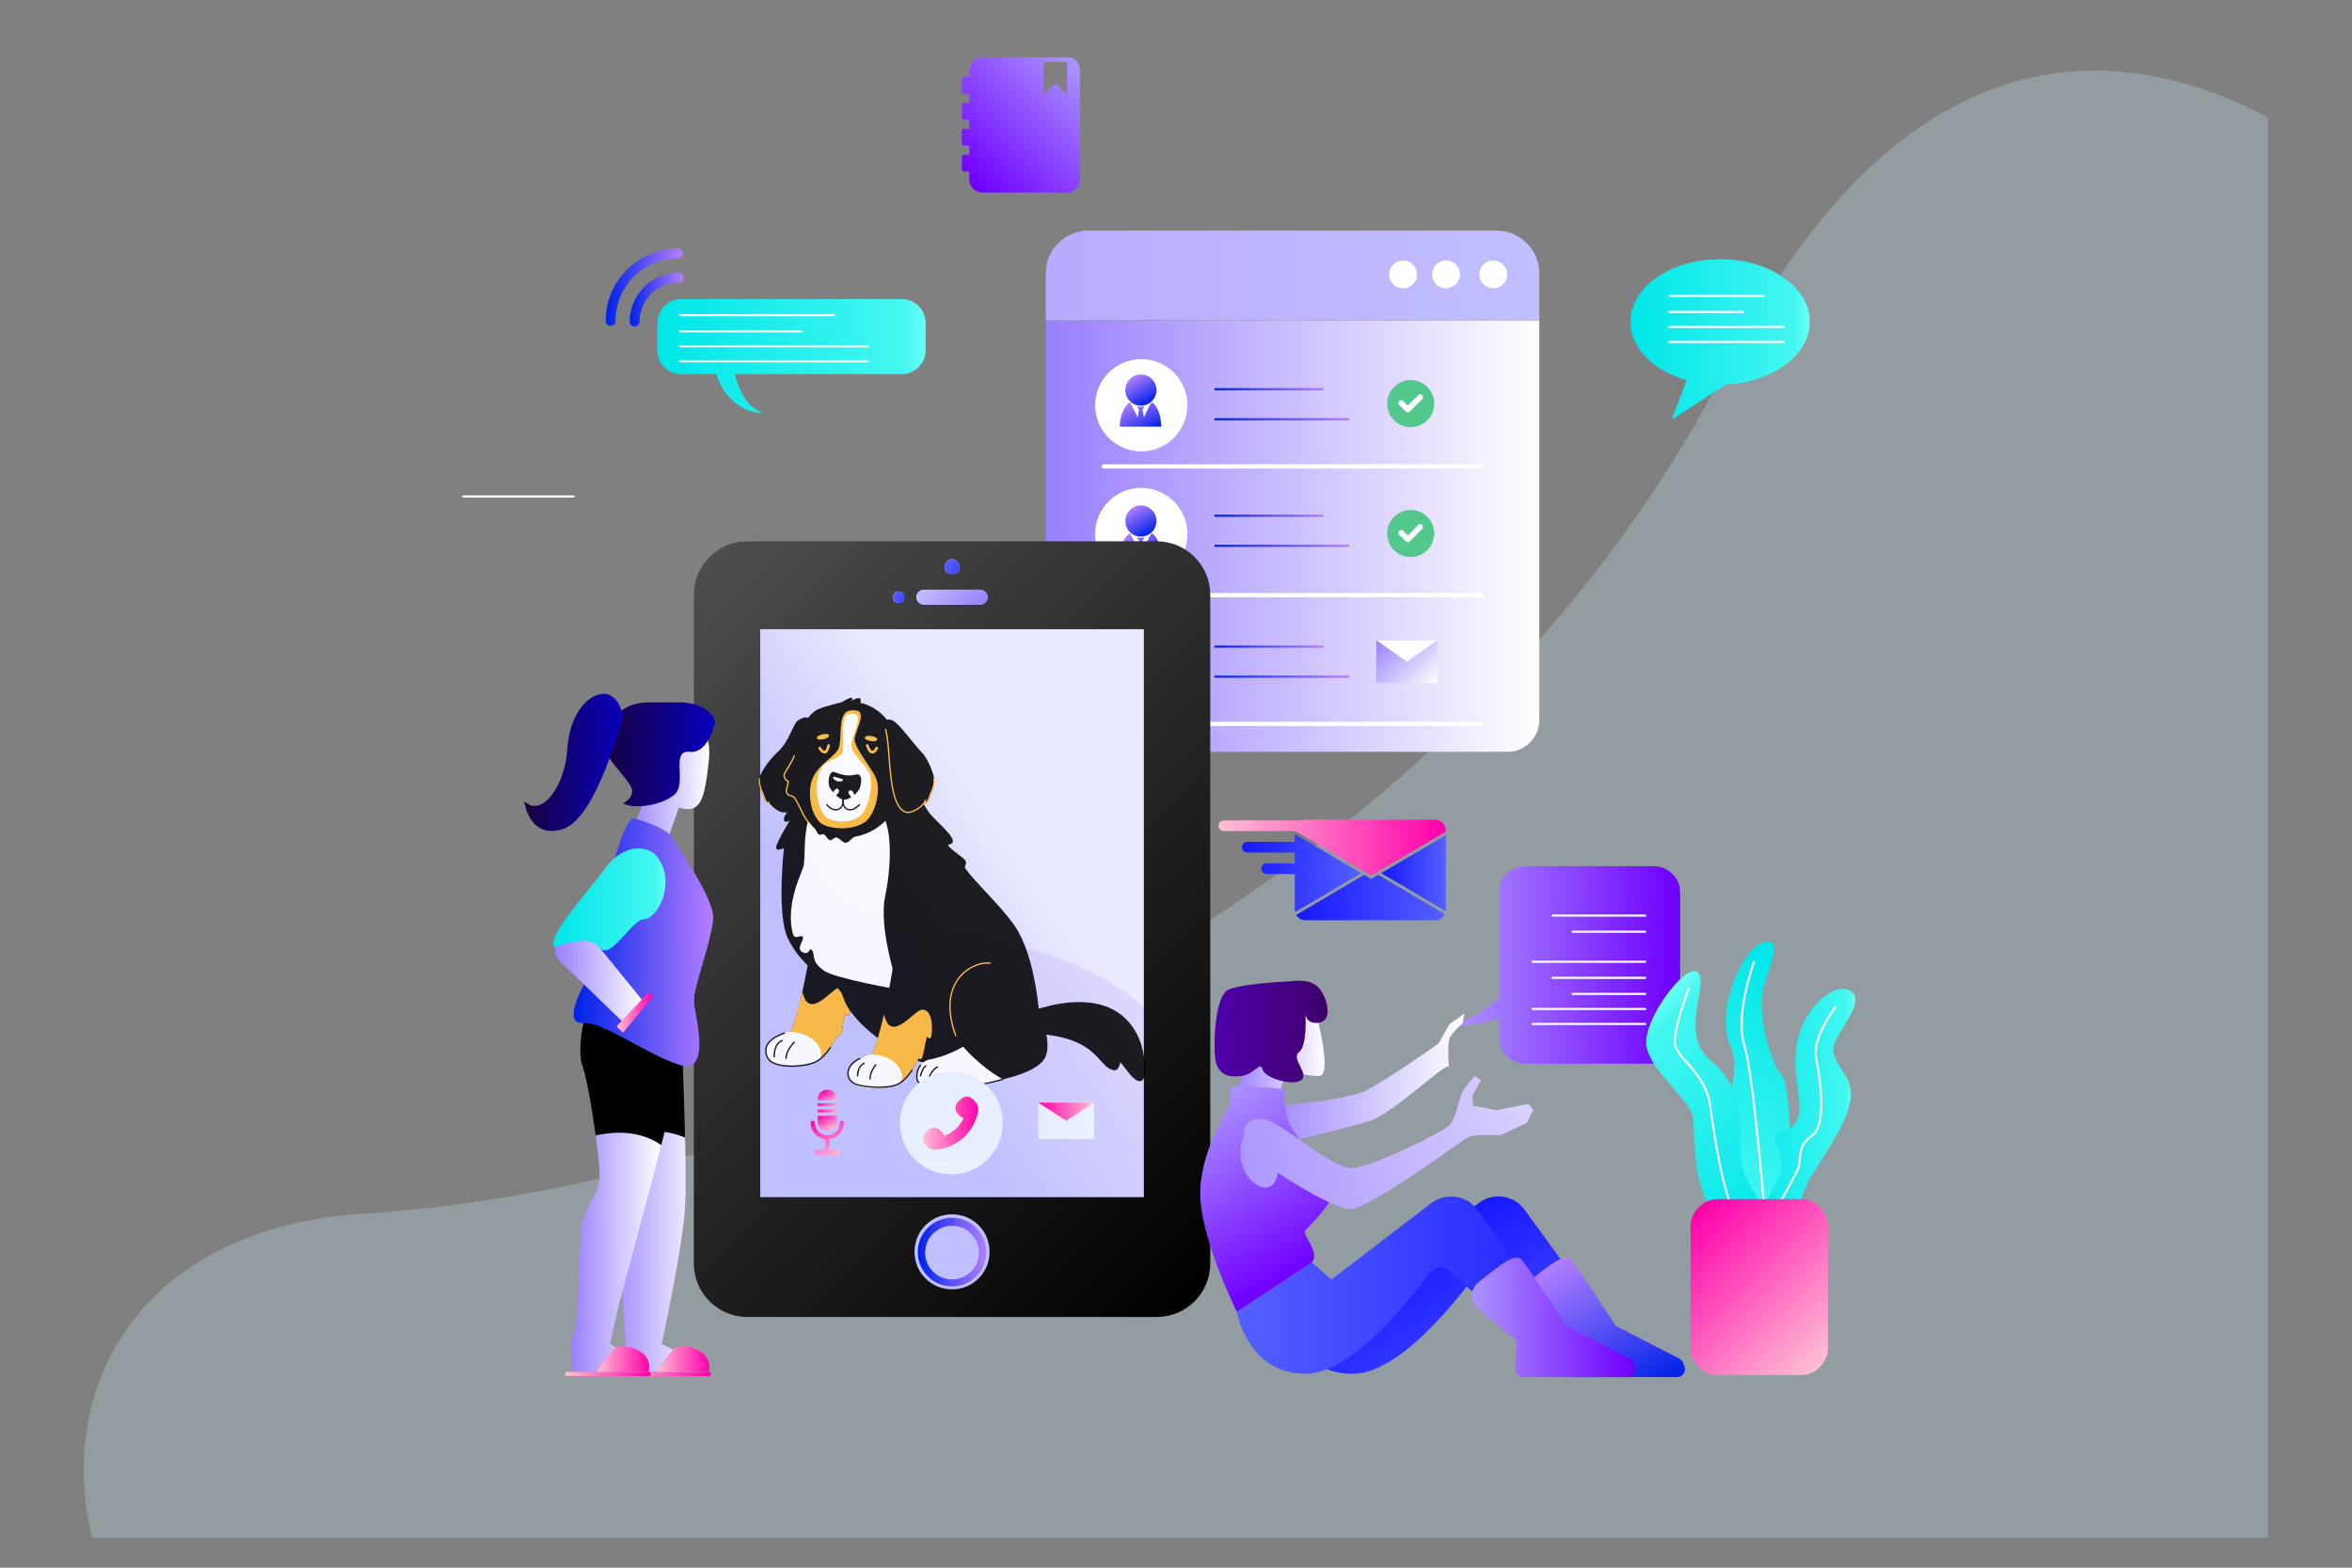 <?xml version="1.0" encoding="UTF-8" standalone="no"?>
<!DOCTYPE svg PUBLIC "-//W3C//DTD SVG 1.1//EN" "http://www.w3.org/Graphics/SVG/1.1/DTD/svg11.dtd">
<svg width="100%" height="100%" viewBox="0 0 4680 3120" version="1.1" xmlns="http://www.w3.org/2000/svg" xmlns:xlink="http://www.w3.org/1999/xlink" xml:space="preserve" xmlns:serif="http://www.serif.com/" style="fill-rule:evenodd;clip-rule:evenodd;stroke-linejoin:round;stroke-miterlimit:2;">
    <rect x="0" y="0" width="4680" height="3120" fill="#808080" stroke="none"/>
    <g id="_04" serif:id="04">
        <g id="Histórico">
            <g transform="matrix(2.856,0,4.44089e-16,3.523,-971.69,-744.394)">
                <g opacity="0.3">
                    <g transform="matrix(1,0,0,1,404.397,216.91)">
                        <path d="M0,863.09C-25.898,776.72 34.201,687.42 191.301,679.81C471.4,666.26 936.801,519.43 1138,202.83C1266.8,0 1421.5,20.11 1516,60.74L1516,863.09L0,863.09Z" style="fill:rgb(190,220,236);fill-rule:nonzero;"/>
                    </g>
                </g>
            </g>
            <g transform="matrix(3.046,0,0,3.046,-2376.33,-1051.51)">
                <g transform="matrix(322.422,0,0,-322.422,1463.29,525.195)">
                    <path d="M0.087,0.091C0.039,0.091 0,0.052 0,0.005L0,-0.091L1,-0.091L1,0.005C1,0.052 0.961,0.091 0.913,0.091L0.087,0.091Z" style="fill:url(#_Linear1);fill-rule:nonzero;"/>
                </g>
                <g transform="matrix(322.422,0,0,-322.422,1463.29,695.519)">
                    <path d="M0,0.437L0,-0.373C0,-0.408 0.029,-0.437 0.064,-0.437L0.936,-0.437C0.971,-0.437 1,-0.408 1,-0.373L1,0.437L0,0.437Z" style="fill:url(#_Linear2);fill-rule:nonzero;"/>
                </g>
                <g transform="matrix(0,-1,-1,0,1755.58,515.381)">
                    <path d="M-9.112,-9.112C-14.145,-9.112 -18.224,-5.033 -18.224,0C-18.224,5.033 -14.145,9.112 -9.112,9.112C-4.08,9.112 0,5.033 0,0C0,-5.033 -4.08,-9.112 -9.112,-9.112" style="fill:white;fill-rule:nonzero;"/>
                </g>
                <g transform="matrix(0,-1,-1,0,1724.74,515.381)">
                    <path d="M-9.112,-9.112C-14.145,-9.112 -18.225,-5.032 -18.225,-0C-18.225,5.033 -14.145,9.112 -9.112,9.112C-4.08,9.112 -0,5.033 -0,-0C-0,-5.032 -4.08,-9.112 -9.112,-9.112" style="fill:white;fill-rule:nonzero;"/>
                </g>
                <g transform="matrix(0,-1,-1,0,1696.7,515.381)">
                    <path d="M-9.112,-9.112C-14.145,-9.112 -18.224,-5.033 -18.224,0C-18.224,5.033 -14.145,9.112 -9.112,9.112C-4.08,9.112 0,5.033 0,0C0,-5.033 -4.08,-9.112 -9.112,-9.112" style="fill:white;fill-rule:nonzero;"/>
                </g>
                <g transform="matrix(0,-1,-1,0,1525.68,579.866)">
                    <path d="M-30.139,-30.14C-46.785,-30.14 -60.279,-16.646 -60.279,0C-60.279,16.645 -46.785,30.139 -30.139,30.139C-13.493,30.139 0,16.645 0,0C0,-16.646 -13.493,-30.14 -30.139,-30.14" style="fill:white;fill-rule:nonzero;"/>
                </g>
                <g transform="matrix(1,0,0,1,1747.87,648.556)">
                    <path d="M0,2.803L-246.723,2.803C-247.497,2.803 -248.125,2.176 -248.125,1.401C-248.125,0.627 -247.497,0 -246.723,0L0,0C0.774,0 1.402,0.627 1.402,1.401C1.402,2.176 0.774,2.803 0,2.803" style="fill:white;fill-rule:nonzero;"/>
                </g>
                <g transform="matrix(0,-1,-1,0,1525.68,663.976)">
                    <path d="M-30.14,-30.14C-46.786,-30.14 -60.28,-16.646 -60.28,0C-60.28,16.646 -46.786,30.14 -30.14,30.14C-13.494,30.14 0,16.646 0,0C0,-16.646 -13.494,-30.14 -30.14,-30.14" style="fill:white;fill-rule:nonzero;"/>
                </g>
                <g transform="matrix(1,0,0,1,1747.87,732.666)">
                    <path d="M0,2.804L-246.723,2.804C-247.497,2.804 -248.125,2.177 -248.125,1.402C-248.125,0.628 -247.497,0 -246.723,0L0,0C0.774,0 1.402,0.628 1.402,1.402C1.402,2.177 0.774,2.804 0,2.804" style="fill:white;fill-rule:nonzero;"/>
                </g>
                <g transform="matrix(0,-1,-1,0,1525.68,748.087)">
                    <path d="M-30.139,-30.14C-46.785,-30.14 -60.279,-16.646 -60.279,0C-60.279,16.645 -46.785,30.139 -30.139,30.139C-13.494,30.139 0,16.645 0,0C0,-16.646 -13.494,-30.14 -30.139,-30.14" style="fill:white;fill-rule:nonzero;"/>
                </g>
                <g transform="matrix(48.075,1.45661e-13,1.45661e-13,-48.075,1675.12,777.524)">
                    <rect x="0.084" y="-0.292" width="0.831" height="0.583" style="fill:url(#_Linear3);"/>
                </g>
                <g transform="matrix(1,0,0,1,1679.18,777.525)">
                    <path d="M0,-14.019L19.977,0L39.952,-14.019L0,-14.019Z" style="fill:white;fill-rule:nonzero;"/>
                </g>
                <g transform="matrix(2.233,0,0,2.233,-2179.95,-914.562)">
                    <g>
                        <g transform="matrix(-0.379,0,0,0.379,1738.3,727.147)">
                            <path d="M0,-36.358C-10.041,-36.358 -18.179,-28.219 -18.179,-18.179C-18.179,-8.139 -10.041,0 0,0C10.04,0 18.179,-8.139 18.179,-18.179C18.179,-28.219 10.04,-36.358 0,-36.358" style="fill:rgb(83,200,141);fill-rule:nonzero;"/>
                        </g>
                        <g transform="matrix(0.379,0,0,0.379,1741.12,722.874)">
                            <path d="M0,-14.114C1.638,-14.009 2.756,-11.834 1.533,-10.48C1.508,-10.451 1.481,-10.425 1.456,-10.397L-8.173,-0.768C-8.469,-0.486 -8.584,-0.43 -8.805,-0.329C-9.54,0.01 -10.457,-0.104 -11.09,-0.619C-11.166,-0.681 -11.183,-0.7 -11.253,-0.768L-16.338,-5.853C-17.301,-6.866 -17.013,-8.741 -15.748,-9.353C-14.943,-9.742 -13.92,-9.56 -13.259,-8.933L-9.714,-5.388L-1.625,-13.478C-1.625,-13.478 -0.747,-14.124 0,-14.114" style="fill:white;fill-rule:nonzero;"/>
                        </g>
                    </g>
                </g>
                <g transform="matrix(2.233,0,0,2.233,-2179.95,-999.408)">
                    <g>
                        <g transform="matrix(-0.379,0,0,0.379,1738.3,727.147)">
                            <path d="M0,-36.358C-10.041,-36.358 -18.179,-28.219 -18.179,-18.179C-18.179,-8.139 -10.041,0 0,0C10.04,0 18.179,-8.139 18.179,-18.179C18.179,-28.219 10.04,-36.358 0,-36.358" style="fill:rgb(83,200,141);fill-rule:nonzero;"/>
                        </g>
                        <g transform="matrix(0.379,0,0,0.379,1741.12,722.874)">
                            <path d="M0,-14.114C1.638,-14.009 2.756,-11.834 1.533,-10.48C1.508,-10.451 1.481,-10.425 1.456,-10.397L-8.173,-0.768C-8.469,-0.486 -8.584,-0.43 -8.805,-0.329C-9.54,0.01 -10.457,-0.104 -11.09,-0.619C-11.166,-0.681 -11.183,-0.7 -11.253,-0.768L-16.338,-5.853C-17.301,-6.866 -17.013,-8.741 -15.748,-9.353C-14.943,-9.742 -13.92,-9.56 -13.259,-8.933L-9.714,-5.388L-1.625,-13.478C-1.625,-13.478 -0.747,-14.124 0,-14.114" style="fill:white;fill-rule:nonzero;"/>
                        </g>
                    </g>
                </g>
                <g transform="matrix(1,0,0,1,1747.87,816.776)">
                    <path d="M0,2.804L-246.723,2.804C-247.497,2.804 -248.125,2.176 -248.125,1.402C-248.125,0.628 -247.497,0 -246.723,0L0,0C0.774,0 1.402,0.628 1.402,1.402C1.402,2.176 0.774,2.804 0,2.804" style="fill:white;fill-rule:nonzero;"/>
                </g>
                <g transform="matrix(-12.083,-20.928,-20.928,12.083,1531.66,628.104)">
                    <path d="M0.999,0.081C0.934,0.421 0.588,0.617 0.574,0.625L0.561,0.632L0,-0.341L0.013,-0.347C0.42,-0.561 0.643,-0.478 0.692,-0.454C0.691,-0.449 0.69,-0.444 0.689,-0.439C0.688,-0.434 0.687,-0.429 0.686,-0.424C0.685,-0.414 0.683,-0.404 0.682,-0.393L0.456,-0.058L0.655,-0.132L0.702,-0.22C0.704,-0.214 0.706,-0.207 0.708,-0.201C0.714,-0.186 0.72,-0.17 0.728,-0.155C0.732,-0.146 0.736,-0.138 0.741,-0.13C0.759,-0.098 0.781,-0.07 0.805,-0.045L0.704,-0.048L0.536,0.087L0.967,0.065C0.978,0.069 0.989,0.073 1,0.076L0.999,0.081Z" style="fill:url(#_Linear4);fill-rule:nonzero;"/>
                </g>
                <g transform="matrix(7.99361e-14,20.359,20.359,-7.99361e-14,1525.42,589.915)">
                    <ellipse cx="0.5" cy="0" rx="0.5" ry="0.5" style="fill:url(#_Linear5);"/>
                </g>
                <g transform="matrix(-12.083,-20.928,-20.928,12.083,1531.66,713.65)">
                    <path d="M0.999,0.081C0.934,0.421 0.588,0.617 0.574,0.625L0.561,0.632L-0,-0.341L0.013,-0.347C0.42,-0.561 0.643,-0.478 0.692,-0.454C0.691,-0.449 0.69,-0.444 0.689,-0.439C0.688,-0.434 0.687,-0.429 0.686,-0.424C0.685,-0.414 0.683,-0.404 0.682,-0.393L0.456,-0.058L0.655,-0.133L0.702,-0.22C0.704,-0.214 0.706,-0.207 0.708,-0.201C0.714,-0.186 0.72,-0.17 0.728,-0.155C0.732,-0.146 0.736,-0.138 0.741,-0.13C0.759,-0.098 0.781,-0.07 0.805,-0.045L0.704,-0.048L0.536,0.087L0.967,0.065C0.978,0.069 0.989,0.073 1,0.076L0.999,0.081Z" style="fill:url(#_Linear6);fill-rule:nonzero;"/>
                </g>
                <g transform="matrix(5.68434e-14,20.359,20.359,-5.68434e-14,1525.42,675.463)">
                    <ellipse cx="0.5" cy="-0" rx="0.5" ry="0.5" style="fill:url(#_Linear7);"/>
                </g>
                <g transform="matrix(-12.083,-20.928,-20.928,12.083,1531.66,797.761)">
                    <path d="M0.999,0.081C0.934,0.421 0.588,0.617 0.574,0.625L0.561,0.632L0,-0.341L0.013,-0.347C0.42,-0.561 0.643,-0.478 0.692,-0.454C0.691,-0.449 0.69,-0.444 0.689,-0.439C0.688,-0.434 0.687,-0.429 0.686,-0.424C0.684,-0.414 0.683,-0.404 0.682,-0.393L0.456,-0.058L0.655,-0.133L0.702,-0.22C0.704,-0.214 0.706,-0.207 0.708,-0.201C0.714,-0.186 0.72,-0.17 0.728,-0.155C0.732,-0.146 0.736,-0.138 0.741,-0.13C0.759,-0.098 0.781,-0.07 0.805,-0.045L0.704,-0.048L0.536,0.087L0.967,0.065C0.978,0.069 0.989,0.073 1,0.076L0.999,0.081Z" style="fill:url(#_Linear8);fill-rule:nonzero;"/>
                </g>
                <g transform="matrix(5.68434e-14,20.359,20.359,-5.68434e-14,1525.42,759.573)">
                    <ellipse cx="0.5" cy="0" rx="0.5" ry="0.5" style="fill:url(#_Linear9);"/>
                </g>
                <g transform="matrix(71.494,0,0,-71.494,1573.34,599.492)">
                    <path d="M0.01,0.01C0.004,0.01 0,0.005 0,0C0,-0.005 0.004,-0.01 0.01,-0.01L0.99,-0.01C0.996,-0.01 1,-0.005 1,0C1,0.005 0.996,0.01 0.99,0.01L0.01,0.01Z" style="fill:url(#_Linear10);fill-rule:nonzero;"/>
                </g>
                <g transform="matrix(88.316,0,0,-88.316,1573.34,619.118)">
                    <path d="M0.01,0.008C0.004,0.008 0,0.004 0,0C0,-0.004 0.004,-0.008 0.01,-0.008L0.99,-0.008C0.996,-0.008 1,-0.004 1,0C1,0.004 0.996,0.008 0.99,0.008L0.01,0.008Z" style="fill:url(#_Linear11);fill-rule:nonzero;"/>
                </g>
                <g transform="matrix(71.494,0,0,-71.494,1573.34,682.2)">
                    <path d="M0.01,0.01C0.004,0.01 0,0.005 0,0C0,-0.005 0.004,-0.01 0.01,-0.01L0.99,-0.01C0.996,-0.01 1,-0.005 1,0C1,0.005 0.996,0.01 0.99,0.01L0.01,0.01Z" style="fill:url(#_Linear12);fill-rule:nonzero;"/>
                </g>
                <g transform="matrix(88.316,0,0,-88.316,1573.34,701.826)">
                    <path d="M0.01,0.008C0.004,0.008 0,0.004 0,0C0,-0.004 0.004,-0.008 0.01,-0.008L0.99,-0.008C0.996,-0.008 1,-0.004 1,0C1,0.004 0.996,0.008 0.99,0.008L0.01,0.008Z" style="fill:url(#_Linear13);fill-rule:nonzero;"/>
                </g>
                <g transform="matrix(71.494,0,0,-71.494,1573.34,767.712)">
                    <path d="M0.01,0.01C0.004,0.01 0,0.005 0,0C0,-0.005 0.004,-0.01 0.01,-0.01L0.99,-0.01C0.996,-0.01 1,-0.005 1,0C1,0.005 0.996,0.01 0.99,0.01L0.01,0.01Z" style="fill:url(#_Linear14);fill-rule:nonzero;"/>
                </g>
                <g transform="matrix(88.316,0,0,-88.316,1573.34,787.337)">
                    <path d="M0.01,0.008C0.004,0.008 0,0.004 0,-0C0,-0.004 0.004,-0.008 0.01,-0.008L0.99,-0.008C0.996,-0.008 1,-0.004 1,-0C1,0.004 0.996,0.008 0.99,0.008L0.01,0.008Z" style="fill:url(#_Linear15);fill-rule:nonzero;"/>
                </g>
                <g transform="matrix(-147.968,0,0,-145.353,1877.69,975.694)">
                    <path d="M0.117,0.444C0.052,0.444 0,0.391 0,0.327L0,-0.327C0,-0.391 0.052,-0.444 0.117,-0.444L0.684,-0.444C0.748,-0.444 0.8,-0.391 0.8,-0.327L0.8,-0.24C0.875,-0.267 1.07,-0.295 0.974,-0.26C0.907,-0.236 0.841,-0.185 0.8,-0.151L0.8,0.327C0.8,0.391 0.748,0.444 0.684,0.444L0.117,0.444Z" style="fill:url(#_Linear16);fill-rule:nonzero;"/>
                </g>
                <g transform="matrix(175.23,0,0,-175.23,1209.56,579.145)">
                    <path d="M0.089,0.22C0.04,0.22 -0,0.18 -0,0.131L-0,0.028C-0,-0.02 0.04,-0.06 0.089,-0.06L0.219,-0.06C0.229,-0.086 0.242,-0.115 0.256,-0.132C0.32,-0.212 0.392,-0.204 0.392,-0.204C0.328,-0.18 0.301,-0.11 0.289,-0.06L0.911,-0.06C0.96,-0.06 1,-0.02 1,0.028L1,0.131C1,0.18 0.96,0.22 0.911,0.22L0.089,0.22Z" style="fill:url(#_Linear17);fill-rule:nonzero;"/>
                </g>
                <g transform="matrix(97.072,0,0,-97.072,1626.88,931.648)">
                    <path d="M0.505,0.125L0.457,0.153L0,-0.117C0.012,-0.138 0.035,-0.153 0.061,-0.153L0.936,-0.153C0.965,-0.153 0.989,-0.136 1,-0.111L0.552,0.153L0.505,0.125Z" style="fill:url(#_Linear18);fill-rule:nonzero;"/>
                </g>
                <g transform="matrix(36.328,21.429,21.429,-36.328,1685.33,904.97)">
                    <path d="M0.07,-0.254L1.228,-0.254C1.225,-0.248 1.223,-0.241 1.219,-0.235L0.631,0.761L0.07,-0.254Z" style="fill:url(#_Linear19);fill-rule:nonzero;"/>
                </g>
                <g transform="matrix(148.496,0,0,-148.496,1576.08,899.068)">
                    <path d="M0.382,0.123C0.378,0.123 0.375,0.122 0.372,0.121C0.367,0.12 0.361,0.12 0.356,0.12L0.025,0.12C0.014,0.12 0.003,0.113 0.001,0.102C-0.003,0.087 0.009,0.073 0.024,0.073L0.34,0.073C0.34,0.073 0.34,0.073 0.34,0.073L0.672,-0.123C0.672,-0.123 0.672,-0.123 0.672,-0.123L1,0.07C1,0.071 1,0.071 1,0.071L1,0.076C1,0.102 0.979,0.123 0.953,0.123L0.382,0.123Z" style="fill:url(#_Linear20);fill-rule:nonzero;"/>
                </g>
                <g transform="matrix(77.829,0,0,-77.829,1591.5,915.653)">
                    <path d="M0.443,0.262L0.045,0.262C0.02,0.262 0,0.242 0,0.217C0,0.192 0.02,0.172 0.045,0.172L0.443,0.172L0.443,0.082L0.207,0.082C0.182,0.082 0.162,0.062 0.162,0.037C0.162,0.012 0.182,-0.008 0.207,-0.008L0.443,-0.008L0.443,-0.308C0.443,-0.315 0.444,-0.321 0.445,-0.328L1,-0.001L0.443,0.328L0.443,0.262Z" style="fill:url(#_Linear21);fill-rule:nonzero;"/>
                </g>
                <g transform="matrix(-75.393,75.393,75.393,75.393,1486.61,388.524)">
                    <path d="M0.024,-0.102L0.39,-0.469C0.421,-0.5 0.472,-0.5 0.504,-0.469L0.532,-0.44L0.554,-0.462C0.559,-0.467 0.569,-0.467 0.574,-0.462L0.627,-0.409C0.632,-0.404 0.632,-0.394 0.627,-0.389L0.605,-0.367L0.644,-0.328L0.666,-0.349C0.672,-0.355 0.681,-0.355 0.687,-0.349L0.739,-0.297C0.745,-0.291 0.745,-0.282 0.739,-0.276L0.718,-0.255L0.757,-0.215L0.778,-0.237C0.784,-0.243 0.793,-0.243 0.799,-0.237L0.851,-0.185C0.857,-0.179 0.857,-0.17 0.851,-0.164L0.83,-0.142L0.869,-0.103L0.891,-0.125C0.897,-0.13 0.906,-0.13 0.912,-0.125L0.964,-0.072C0.97,-0.067 0.97,-0.057 0.964,-0.051L0.942,-0.03L0.976,0.004C1.008,0.036 1.008,0.087 0.976,0.118L0.61,0.484C0.608,0.486 0.606,0.488 0.604,0.49C0.596,0.497 0.586,0.501 0.576,0.505C0.569,0.507 0.561,0.508 0.553,0.508C0.532,0.508 0.512,0.499 0.496,0.484L0.024,0.011C0.008,-0.004 -0,-0.024 0,-0.045C0,-0.053 0.001,-0.061 0.003,-0.068C0.006,-0.079 0.011,-0.088 0.018,-0.096C0.02,-0.098 0.022,-0.1 0.024,-0.102ZM0.145,-0.182L0.044,-0.081L0.185,0.061L0.185,-0.022C0.185,-0.027 0.186,-0.031 0.19,-0.035C0.193,-0.038 0.198,-0.04 0.202,-0.04L0.286,-0.04L0.145,-0.182Z" style="fill:url(#_Linear22);fill-rule:nonzero;"/>
                </g>
                <g transform="matrix(117.189,0,0,-117.189,1845.23,566.948)">
                    <path d="M-0,0.098C-0,-0.049 0.129,-0.175 0.313,-0.227L0.231,-0.447L0.533,-0.251C0.793,-0.239 1,-0.088 1,0.098C1,0.29 0.776,0.447 0.5,0.447C0.224,0.447 -0,0.29 -0,0.098Z" style="fill:url(#_Linear23);fill-rule:nonzero;"/>
                </g>
                <g transform="matrix(1,0,0,1,1932.21,537.81)">
                    <path d="M0,1.402L-61.681,1.402C-62.068,1.402 -62.382,1.089 -62.382,0.701C-62.382,0.314 -62.068,0 -61.681,0L0,0C0.388,0 0.701,0.314 0.701,0.701C0.701,1.089 0.388,1.402 0,1.402" style="fill:white;fill-rule:nonzero;"/>
                </g>
                <g transform="matrix(1,0,0,1,1919.04,548.325)">
                    <path d="M0,1.402L-48.66,1.402C-48.966,1.402 -49.213,1.089 -49.213,0.701C-49.213,0.314 -48.966,0 -48.66,0L0,0C0.306,0 0.553,0.314 0.553,0.701C0.553,1.089 0.306,1.402 0,1.402" style="fill:white;fill-rule:nonzero;"/>
                </g>
                <g transform="matrix(1,0,0,1,1945.38,567.95)">
                    <path d="M0,1.402L-74.703,1.402C-75.172,1.402 -75.552,1.089 -75.552,0.701C-75.552,0.314 -75.172,0 -74.703,0L0,0C0.469,0 0.849,0.314 0.849,0.701C0.849,1.089 0.469,1.402 0,1.402" style="fill:white;fill-rule:nonzero;"/>
                </g>
                <g transform="matrix(1,0,0,1,1945.38,558.138)">
                    <path d="M0,1.401L-74.703,1.401C-75.172,1.401 -75.552,1.088 -75.552,0.7C-75.552,0.313 -75.172,0 -74.703,0L0,0C0.469,0 0.849,0.313 0.849,0.7C0.849,1.088 0.469,1.401 0,1.401" style="fill:white;fill-rule:nonzero;"/>
                </g>
                <g transform="matrix(1,0,0,1,1324.88,550.427)">
                    <path d="M0,1.402L-100.161,1.402C-100.79,1.402 -101.299,1.089 -101.299,0.701C-101.299,0.314 -100.79,0 -100.161,0L0,0C0.629,0 1.138,0.314 1.138,0.701C1.138,1.089 0.629,1.402 0,1.402" style="fill:white;fill-rule:nonzero;"/>
                </g>
                <g transform="matrix(1,0,0,1,1303.49,560.941)">
                    <path d="M0,1.402L-79.016,1.402C-79.512,1.402 -79.913,1.089 -79.913,0.701C-79.913,0.314 -79.512,0 -79.016,0L0,0C0.496,0 0.897,0.314 0.897,0.701C0.897,1.089 0.496,1.402 0,1.402" style="fill:white;fill-rule:nonzero;"/>
                </g>
                <g transform="matrix(1,0,0,1,1346.26,580.567)">
                    <path d="M0,1.402L-121.306,1.402C-122.067,1.402 -122.684,1.089 -122.684,0.701C-122.684,0.314 -122.067,0 -121.306,0L0,0C0.762,0 1.379,0.314 1.379,0.701C1.379,1.089 0.762,1.402 0,1.402" style="fill:white;fill-rule:nonzero;"/>
                </g>
                <g transform="matrix(1,0,0,1,1346.26,570.754)">
                    <path d="M0,1.402L-121.306,1.402C-122.067,1.402 -122.684,1.089 -122.684,0.701C-122.684,0.314 -122.067,0 -121.306,0L0,0C0.762,0 1.379,0.314 1.379,0.701C1.379,1.089 0.762,1.402 0,1.402" style="fill:white;fill-rule:nonzero;"/>
                </g>
                <g transform="matrix(-1.018,0,0,1,1794.39,942.752)">
                    <path d="M0,1.401L-59.417,1.401C-59.791,1.401 -60.092,1.088 -60.092,0.7C-60.092,0.313 -59.791,0 -59.417,0L0,0C0.373,0 0.675,0.313 0.675,0.7C0.675,1.088 0.373,1.401 0,1.401" style="fill:white;fill-rule:nonzero;"/>
                </g>
                <g transform="matrix(-1.018,0,0,1,1807.31,953.265)">
                    <path d="M0,1.402L-46.874,1.402C-47.167,1.402 -47.406,1.089 -47.406,0.701C-47.406,0.314 -47.167,0 -46.874,0L0,0C0.294,0 0.533,0.314 0.533,0.701C0.533,1.089 0.294,1.402 0,1.402" style="fill:white;fill-rule:nonzero;"/>
                </g>
                <g transform="matrix(-1.018,0,0,1,1781.48,972.891)">
                    <path d="M0,1.402L-71.961,1.402C-72.413,1.402 -72.778,1.088 -72.778,0.701C-72.778,0.313 -72.413,0 -71.961,0L0,0C0.452,0 0.818,0.313 0.818,0.701C0.818,1.088 0.452,1.402 0,1.402" style="fill:white;fill-rule:nonzero;"/>
                </g>
                <g transform="matrix(1,0,0,1,1154.77,668.883)">
                    <path d="M0,1.402L-71.961,1.402C-72.413,1.402 -72.778,1.089 -72.778,0.701C-72.778,0.314 -72.413,0 -71.961,0L0,0C0.452,0 0.818,0.314 0.818,0.701C0.818,1.089 0.452,1.402 0,1.402" style="fill:white;fill-rule:nonzero;"/>
                </g>
                <g transform="matrix(-1.018,0,0,1,1794.39,983.404)">
                    <path d="M0,1.402L-59.417,1.402C-59.791,1.402 -60.092,1.089 -60.092,0.701C-60.092,0.313 -59.791,0 -59.417,0L0,0C0.373,0 0.675,0.313 0.675,0.701C0.675,1.089 0.373,1.402 0,1.402" style="fill:white;fill-rule:nonzero;"/>
                </g>
                <g transform="matrix(-1.018,0,0,1,1807.31,993.918)">
                    <path d="M0,1.402L-46.874,1.402C-47.167,1.402 -47.406,1.089 -47.406,0.701C-47.406,0.314 -47.167,0 -46.874,0L0,0C0.294,0 0.533,0.314 0.533,0.701C0.533,1.089 0.294,1.402 0,1.402" style="fill:white;fill-rule:nonzero;"/>
                </g>
                <g transform="matrix(-1.018,0,0,1,1781.48,1013.54)">
                    <path d="M0,1.402L-71.961,1.402C-72.413,1.402 -72.778,1.089 -72.778,0.701C-72.778,0.314 -72.413,0 -71.961,0L0,0C0.452,0 0.818,0.314 0.818,0.701C0.818,1.089 0.452,1.402 0,1.402" style="fill:white;fill-rule:nonzero;"/>
                </g>
                <g transform="matrix(-1.018,0,0,1,1781.48,1003.73)">
                    <path d="M0,1.402L-71.961,1.402C-72.413,1.402 -72.778,1.089 -72.778,0.701C-72.778,0.314 -72.413,0 -71.961,0L0,0C0.452,0 0.818,0.314 0.818,0.701C0.818,1.089 0.452,1.402 0,1.402" style="fill:white;fill-rule:nonzero;"/>
                </g>
                <g transform="matrix(50.42,0,0,-50.42,1175.83,532.843)">
                    <path d="M-0,-0.436C-0,-0.472 0.028,-0.5 0.064,-0.5C0.099,-0.5 0.127,-0.472 0.127,-0.436C0.127,0.01 0.49,0.373 0.936,0.373C0.972,0.373 1,0.401 1,0.436C1,0.471 0.972,0.5 0.936,0.5C0.42,0.5 -0,0.08 -0,-0.436Z" style="fill:url(#_Linear24);fill-rule:nonzero;"/>
                </g>
                <g transform="matrix(35.234,0,0,-35.234,1191.53,540.953)">
                    <path d="M0,-0.409C0,-0.459 0.041,-0.5 0.091,-0.5C0.141,-0.5 0.182,-0.459 0.182,-0.409C0.182,-0.008 0.508,0.318 0.909,0.318C0.959,0.318 1,0.359 1,0.409C1,0.459 0.959,0.5 0.909,0.5C0.408,0.5 0,0.092 0,-0.409Z" style="fill:url(#_Linear25);fill-rule:nonzero;"/>
                </g>
                <g transform="matrix(171.473,-116.7,-116.7,-171.473,1341.44,990.142)">
                    <path d="M0.456,1.326C0.419,1.351 0.369,1.341 0.344,1.305L-0.881,-0.495C-0.906,-0.531 -0.896,-0.582 -0.859,-0.607L0.197,-1.326C0.233,-1.351 0.284,-1.341 0.309,-1.305L1.534,0.495C1.559,0.531 1.549,0.582 1.512,0.607L0.456,1.326Z" style="fill:url(#_Linear26);fill-rule:nonzero;"/>
                </g>
                <g transform="matrix(-48.482,54.563,54.563,48.482,1433.56,986.827)">
                    <path d="M3.643,-0.162C3.738,-0.078 3.746,0.069 3.662,0.164L1.251,2.877C1.167,2.972 1.02,2.98 0.926,2.896L-0.546,1.589C-0.918,0.861 -0.457,0.028 0.129,-0.92C0.458,-1.452 0.489,-2.301 0.441,-3.007L3.643,-0.162Z" style="fill:url(#_Linear27);fill-rule:nonzero;"/>
                </g>
                <g transform="matrix(44.822,0,0,-44.822,1379.66,1163.3)">
                    <path d="M0.147,0.354C0.056,0.263 0,0.138 0,-0C0,-0.138 0.056,-0.263 0.147,-0.354C0.237,-0.444 0.362,-0.5 0.5,-0.5C0.638,-0.5 0.763,-0.444 0.854,-0.354C0.944,-0.263 1,-0.138 1,-0C1,0.138 0.944,0.263 0.854,0.354C0.763,0.444 0.638,0.5 0.5,0.5C0.362,0.5 0.237,0.444 0.147,0.354ZM0.108,-0.007C0.108,0.209 0.284,0.384 0.5,0.384C0.716,0.384 0.892,0.209 0.892,-0.007C0.892,-0.224 0.716,-0.399 0.5,-0.399C0.284,-0.399 0.108,-0.224 0.108,-0.007Z" style="fill:url(#_Linear28);fill-rule:nonzero;"/>
                </g>
                <g transform="matrix(-401.594,-401.594,-401.594,401.594,1602.87,1153.09)">
                    <path d="M0.982,-0.149C1.006,-0.125 1.006,-0.086 0.982,-0.062L0.438,0.482C0.414,0.506 0.375,0.506 0.351,0.482L0.018,0.149C-0.006,0.125 -0.006,0.086 0.018,0.062L0.562,-0.482C0.586,-0.506 0.625,-0.506 0.649,-0.482L0.982,-0.149ZM0.801,-0.289C0.804,-0.292 0.804,-0.298 0.801,-0.301C0.798,-0.304 0.792,-0.304 0.789,-0.301C0.785,-0.298 0.785,-0.292 0.789,-0.289C0.792,-0.285 0.798,-0.285 0.801,-0.289ZM0.799,-0.241C0.802,-0.244 0.802,-0.25 0.799,-0.253L0.753,-0.299C0.75,-0.302 0.744,-0.302 0.741,-0.299C0.738,-0.296 0.738,-0.29 0.741,-0.287L0.787,-0.241C0.79,-0.238 0.796,-0.238 0.799,-0.241ZM0.818,-0.222C0.821,-0.225 0.821,-0.229 0.818,-0.231C0.816,-0.234 0.811,-0.234 0.809,-0.231C0.806,-0.229 0.806,-0.225 0.809,-0.222C0.811,-0.219 0.816,-0.219 0.818,-0.222ZM0.9,-0.088L0.588,-0.4L0.126,0.062L0.438,0.374L0.9,-0.088ZM0.268,0.293C0.285,0.276 0.285,0.249 0.268,0.232C0.251,0.215 0.224,0.215 0.207,0.232C0.19,0.249 0.19,0.276 0.207,0.293C0.224,0.31 0.251,0.31 0.268,0.293Z" style="fill:url(#_Linear29);fill-rule:nonzero;"/>
                </g>
                <g transform="matrix(-9.85878e-14,9.829,9.829,9.85878e-14,1402.07,710.604)">
                    <ellipse cx="0.501" cy="0" rx="0.5" ry="0.5" style="fill:url(#_Linear30);"/>
                </g>
                <g transform="matrix(0,7.639,7.639,0,1367.2,731.534)">
                    <ellipse cx="0.501" cy="0.001" rx="0.499" ry="0.5" style="fill:url(#_Linear31);"/>
                </g>
                <g transform="matrix(-25.339,-25.339,-25.339,25.339,1414.75,748.027)">
                    <path d="M0.96,0.267C1.013,0.32 1.013,0.407 0.96,0.46C0.907,0.513 0.82,0.513 0.767,0.46L0.04,-0.266C-0.013,-0.32 -0.013,-0.407 0.04,-0.46C0.093,-0.513 0.18,-0.513 0.233,-0.46L0.96,0.267Z" style="fill:url(#_Linear32);fill-rule:nonzero;"/>
                </g>
                <g transform="matrix(60.178,0,0,-60.178,1585.25,1027.75)">
                    <path d="M0.186,-0.058C0.21,-0.198 0,-0.547 0,-0.547L0.489,-0.594C0.489,-0.594 0.536,-0.408 0.582,-0.338C0.61,-0.297 0.7,-0.312 0.789,-0.326C0.853,-0.337 0.916,-0.347 0.955,-0.338C1.048,-0.314 0.978,0.082 0.908,0.338C0.839,0.594 0.582,0.594 0.582,0.594C-0.186,0.571 0.163,0.082 0.186,-0.058Z" style="fill:url(#_Linear33);fill-rule:nonzero;"/>
                </g>
                <g transform="matrix(73.836,0,0,-73.836,1573.57,1021.89)">
                    <path d="M0.671,0.481C0.671,0.481 0.234,0.462 0.12,0.405C0.006,0.348 -0.013,-0.051 0.006,-0.203C0.025,-0.355 0.139,-0.374 0.248,-0.355C0.357,-0.336 0.405,-0.222 0.424,-0.298C0.443,-0.374 0.69,-0.45 0.766,-0.393C0.842,-0.336 0.671,-0.203 0.747,-0.146C0.817,-0.093 0.806,0.155 0.804,0.191C0.806,0.173 0.819,0.103 0.92,0.114C1.035,0.128 1.013,0.291 0.937,0.405C0.891,0.473 0.805,0.487 0.743,0.487C0.701,0.487 0.671,0.481 0.671,0.481Z" style="fill:url(#_Linear34);fill-rule:nonzero;"/>
                </g>
                <g transform="matrix(-82.609,-143.082,-143.082,82.609,1778.59,1296.94)">
                    <path d="M0.967,-0.332L0.903,0.164L1,0.196L0.979,0.551C0.979,0.551 0.745,0.637 0.631,0.438C0.54,0.281 0.672,-0.054 0.731,-0.186C0.744,-0.216 0.729,-0.251 0.697,-0.26L0.315,-0.379L0.248,-0.334C0.223,-0.318 0.19,-0.326 0.175,-0.351L0.003,-0.648C-0.009,-0.67 0.016,-0.695 0.038,-0.68L0.253,-0.539L0.854,-0.475C0.896,-0.47 0.931,-0.446 0.951,-0.411C0.964,-0.388 0.97,-0.36 0.967,-0.332Z" style="fill:url(#_Linear35);fill-rule:nonzero;"/>
                </g>
                <g transform="matrix(256.138,0,0,-256.138,1588.06,1184.92)">
                    <path d="M0.497,0.21L0.241,0.014L0.192,0.058L0,-0.068C0,-0.068 0.027,-0.226 0.175,-0.226C0.292,-0.226 0.437,-0.044 0.492,0.031C0.504,0.048 0.529,0.051 0.544,0.036L0.733,-0.139L0.73,-0.191C0.729,-0.21 0.744,-0.226 0.763,-0.226L0.984,-0.226C1.001,-0.226 1.006,-0.204 0.991,-0.197L0.843,-0.123L0.613,0.193C0.597,0.215 0.572,0.226 0.547,0.226C0.529,0.226 0.512,0.221 0.497,0.21Z" style="fill:url(#_Linear36);fill-rule:nonzero;"/>
                </g>
                <g transform="matrix(137.38,0,0,-137.38,1599.27,1051.58)">
                    <path d="M0.929,0.27L0.878,0.179C0.878,0.179 0.633,0.005 0.531,-0.046C0.429,-0.097 0,-0.128 0,-0.128L0.02,-0.321C0.02,-0.321 0.429,-0.23 0.551,-0.189C0.667,-0.15 0.903,0.082 0.927,0.07C0.924,0.1 0.921,0.177 0.929,0.199C0.939,0.23 0.993,0.276 0.993,0.276L1,0.321L0.929,0.27ZM0.929,0.066C0.929,0.068 0.928,0.07 0.927,0.07C0.928,0.058 0.929,0.054 0.929,0.066Z" style="fill:url(#_Linear37);fill-rule:nonzero;"/>
                </g>
                <g transform="matrix(64.788,112.216,112.216,-64.788,1567.29,1064.65)">
                    <path d="M0.066,0.11C0.094,0.093 0.183,-0.12 0.374,-0.243C0.565,-0.366 1,-0.392 1,-0.392L0.974,0.06C0.949,0.125 0.825,0.084 0.817,0.113C0.809,0.143 0.785,0.231 0.755,0.286C0.724,0.342 0.422,0.316 0.344,0.311C0.266,0.306 0.173,0.36 0.154,0.371C0.135,0.382 -0,0.148 -0,0.148L0.066,0.11Z" style="fill:url(#_Linear38);fill-rule:nonzero;"/>
                </g>
                <g transform="matrix(413.485,-126.877,-126.877,-413.485,1514.32,1141.2)">
                    <path d="M0.549,0.036C0.536,0.027 0.527,-0.001 0.511,-0.01C0.495,-0.018 0.385,-0.035 0.353,-0.029C0.321,-0.022 0.271,0.071 0.244,0.082C0.217,0.094 0.209,0.066 0.209,0.066C0.178,0.021 0.204,-0.017 0.22,-0.019C0.237,-0.02 0.242,-0.002 0.242,-0.002C0.242,-0.002 0.304,-0.078 0.331,-0.087C0.359,-0.095 0.519,-0.039 0.53,-0.036C0.541,-0.032 0.58,-0.047 0.58,-0.047L0.624,-0.041L0.639,-0.025L0.635,-0.014L0.586,-0.009L0.554,0.008L0.558,0.023L0.577,0.041L0.57,0.05C0.57,0.05 0.562,0.046 0.549,0.036Z" style="fill:url(#_Linear39);fill-rule:nonzero;"/>
                </g>
                <g transform="matrix(-52.906,-91.635,-91.635,52.906,1848.24,1261.62)">
                    <path d="M0.977,0.187C0.957,0.337 0.817,0.28 0.817,0.28L0.543,0.177L0.399,0.272C0.375,0.288 0.343,0.281 0.329,0.256L0.007,-0.302C-0.011,-0.332 0.007,-0.37 0.042,-0.376L0.064,-0.379C0.076,-0.381 0.088,-0.379 0.099,-0.372L0.471,-0.133C0.471,-0.133 0.912,-0.112 0.966,-0.097C0.976,-0.095 0.983,-0.089 0.989,-0.079C1.012,-0.038 0.994,0.064 0.977,0.187Z" style="fill:url(#_Linear40);fill-rule:nonzero;"/>
                </g>
                <g transform="matrix(107.014,0,0,-107.014,1741.56,1205.93)">
                    <path d="M0.052,0.224C-0.065,0.132 0.052,0.041 0.052,0.041L0.275,-0.143L0.265,-0.313C0.263,-0.342 0.286,-0.365 0.314,-0.365L0.951,-0.365C0.985,-0.365 1.009,-0.331 0.997,-0.299L0.989,-0.278C0.985,-0.267 0.976,-0.258 0.966,-0.252L0.576,-0.051C0.576,-0.051 0.341,0.316 0.301,0.355C0.294,0.362 0.285,0.365 0.275,0.365C0.228,0.365 0.149,0.299 0.052,0.224Z" style="fill:url(#_Linear41);fill-rule:nonzero;"/>
                </g>
                <g transform="matrix(-87.541,151.625,151.625,87.541,1975.7,982.92)">
                    <path d="M0.019,-0.281C0.09,-0.341 0.342,-0.297 0.411,-0.193C0.481,-0.088 0.735,-0.08 0.796,-0.026C0.857,0.028 1,0.341 1,0.341L0.944,0.374C0.944,0.374 0.437,0.1 0.412,0.03C0.388,-0.04 0.255,-0.162 0.178,-0.189C0.109,-0.212 -0.023,-0.219 0.003,-0.264C0.006,-0.269 0.011,-0.275 0.019,-0.281Z" style="fill:url(#_Linear42);fill-rule:nonzero;"/>
                </g>
                <g transform="matrix(-113.871,-113.871,-113.871,113.871,1959.49,1130.97)">
                    <path d="M0.899,0.011C0.807,0.067 0.633,0.035 0.572,0.075C0.511,0.116 0.339,0.325 0.161,0.294C-0.018,0.264 0.001,0.134 0.001,0.134C0.001,0.134 0.228,0.141 0.314,0.054C0.401,-0.032 0.511,-0.155 0.678,-0.136C0.844,-0.118 0.899,-0.346 0.967,-0.352C0.973,-0.352 0.978,-0.35 0.983,-0.346C1.026,-0.302 0.983,-0.039 0.899,0.011Z" style="fill:url(#_Linear43);fill-rule:nonzero;"/>
                </g>
                <g transform="matrix(72.839,0,0,-72.839,1919.35,1070.97)">
                    <path d="M0.48,0.624C0.418,0.315 0.542,0.067 0.48,-0.072C0.418,-0.212 0.294,-0.181 0.279,-0.243C0.263,-0.304 0.34,-0.335 0.34,-0.49C0.34,-0.645 -0,-1.094 -0,-1.094L0.48,-1.001C0.48,-1.001 0.464,-0.8 0.635,-0.537C0.805,-0.273 0.944,-0.057 0.96,0.129C0.975,0.315 0.774,0.438 0.805,0.578C0.836,0.717 1.099,0.98 0.96,1.073C0.938,1.087 0.914,1.094 0.888,1.094C0.741,1.094 0.532,0.887 0.48,0.624Z" style="fill:url(#_Linear44);fill-rule:nonzero;"/>
                </g>
                <g transform="matrix(1,0,0,1,1919.59,990.512)">
                    <path d="M0,157.097C-0.135,157.097 -0.27,157.059 -0.389,156.98C-12.871,148.658 -19.862,99.512 -22.849,78.526L-23.124,76.59C-24.887,64.249 -32.268,55.874 -38.197,49.145C-41.563,45.328 -44.468,42.032 -45.524,38.864C-48.375,30.313 -37.565,1.755 -37.103,0.543C-36.966,0.181 -36.558,0 -36.199,0.138C-35.836,0.275 -35.655,0.68 -35.794,1.041C-35.904,1.334 -46.887,30.342 -44.193,38.42C-43.229,41.319 -40.41,44.517 -37.146,48.218C-31.093,55.087 -23.558,63.637 -21.735,76.393L-21.46,78.329C-18.501,99.129 -11.572,147.839 0.389,155.813C0.71,156.028 0.798,156.463 0.583,156.785C0.447,156.988 0.226,157.097 0,157.097" style="fill:white;fill-rule:nonzero;"/>
                </g>
                <g transform="matrix(1,0,0,1,1933.09,972.99)">
                    <path d="M0,176.185L-0.172,173.974C-0.25,172.986 -7.948,74.997 -14.16,55.391C-20.469,35.481 -8.361,1.968 -7.843,0.551C-7.71,0.19 -7.308,0 -6.943,0.134C-6.581,0.267 -6.393,0.669 -6.525,1.034C-6.651,1.375 -18.987,35.515 -12.824,54.967C-7.013,73.308 -0.157,156.562 1.049,171.648C5.332,164.353 20.402,138.487 21.574,133.796C21.913,132.439 21.997,130.97 22.083,129.414C22.354,124.626 22.659,119.198 30.258,113.77C40.387,106.537 34.75,73.856 32.782,64.012C29.946,49.84 44.897,30.61 45.534,29.798C45.773,29.492 46.214,29.444 46.519,29.679C46.823,29.918 46.876,30.36 46.638,30.664C46.484,30.858 31.448,50.199 34.156,63.738C36.732,76.622 41.591,107.399 31.073,114.912C24.021,119.949 23.748,124.801 23.483,129.495C23.392,131.118 23.306,132.651 22.935,134.136C21.523,139.778 1.961,172.871 1.13,174.276L0,176.185Z" style="fill:white;fill-rule:nonzero;"/>
                </g>
                <g transform="matrix(0.88,0,0,0.88,933.794,500.368)">
                    <g opacity="0.87">
                        <path d="M431.88,497.924C431.88,497.924 422.15,568.833 412.304,589.605C412.304,589.605 398.157,592.455 395.229,602.227C394.468,604.765 396.847,610.782 399.165,612.067C406.981,616.401 425.219,615.96 432.723,611.104C438.333,607.473 443.076,600.447 446.791,592.654C446.791,592.654 448.688,595.243 449.953,590.343C450.668,587.574 452.113,579.001 452.92,576.421C452.92,576.421 456.276,581.491 456.593,572.48C457.01,560.581 458.204,517.604 458.204,517.604L431.88,497.924Z" style="fill-rule:nonzero;"/>
                        <path d="M449.359,556.488C443.506,556.464 425.857,582.759 421.052,559.838C421.052,559.838 415.861,582.1 412.304,589.605C412.304,589.605 398.156,592.455 395.229,602.227C394.468,604.765 396.847,610.782 399.164,612.067C406.981,616.401 425.22,615.96 432.723,611.104C438.332,607.473 443.076,600.447 446.791,592.654C446.791,592.654 448.689,595.243 449.954,590.343C450.668,587.574 452.113,579.001 452.92,576.421C452.92,576.421 456.276,581.491 456.593,572.48C456.738,568.336 456.822,556.519 449.359,556.488Z" style="fill:rgb(255,183,45);fill-rule:nonzero;"/>
                        <path d="M411.595,589.605C411.595,589.605 397.028,592.455 394.013,602.227C393.229,604.765 395.679,610.782 398.065,612.067C406.115,616.401 424.895,615.96 432.622,611.104C438.398,607.473 433.808,590.921 411.595,589.605Z" style="fill:white;fill-rule:nonzero;"/>
                        <path d="M408.899,610.027C408.625,610.027 408.401,609.805 408.399,609.531C408.352,603.381 414.402,597.406 414.66,597.155C414.857,596.962 415.174,596.966 415.367,597.164C415.56,597.361 415.556,597.678 415.358,597.871C415.298,597.929 409.355,603.802 409.399,609.523C409.401,609.799 409.18,610.025 408.903,610.027L408.899,610.027Z" style="fill-rule:nonzero;"/>
                        <path d="M400.104,608.836C399.829,608.836 399.604,608.612 399.604,608.336C399.604,597.229 405.852,595.883 406.118,595.831C406.387,595.777 406.651,595.955 406.705,596.226C406.757,596.496 406.582,596.758 406.312,596.812C406.07,596.862 400.604,598.111 400.604,608.336C400.604,608.612 400.381,608.836 400.104,608.836Z" style="fill-rule:nonzero;"/>
                        <path d="M424.885,365.335C420.629,378.283 424.035,423.195 409.34,426.779C404.976,427.843 399.874,424.25 395.881,419.206C395.881,419.206 395.521,420.256 394.61,419.614C392.769,418.317 392.006,414.144 391.399,412.943C389.416,409.016 388.79,404.998 389.149,401.916C389.757,396.713 397.627,386.679 401.543,383.198C412.794,373.196 413.289,360.702 418.85,357.859C427.325,353.527 426.96,359.023 424.885,365.335Z" style="fill-rule:nonzero;"/>
                        <path d="M395.502,420.322C395.27,420.322 394.984,420.251 394.661,420.023C393.205,418.997 392.414,416.514 391.837,414.702C391.627,414.043 391.446,413.473 391.292,413.168C389.248,409.123 388.286,405.001 388.653,401.858C388.685,401.584 388.923,401.388 389.208,401.42C389.481,401.452 389.678,401.7 389.646,401.974C389.302,404.927 390.227,408.843 392.184,412.717C392.375,413.094 392.558,413.669 392.79,414.398C393.294,415.981 394.056,418.373 395.237,419.206C395.364,419.295 395.477,419.336 395.531,419.318C395.626,419.287 395.726,419.107 395.747,419.044C395.837,418.783 396.121,418.644 396.382,418.733C396.644,418.823 396.783,419.107 396.693,419.368C396.668,419.44 396.436,420.076 395.839,420.269C395.746,420.299 395.632,420.322 395.502,420.322Z" style="fill:rgb(255,183,45);fill-rule:nonzero;"/>
                        <path d="M425.854,381.075C425.854,381.075 419.226,391.062 414.218,416.469C413.129,421.995 407.975,428.792 407.493,430.667C406.795,433.377 408.24,435.151 411.759,432.821C411.759,432.821 401.499,449.405 401.543,453.082C401.583,456.311 407.322,453.334 407.322,453.334C407.322,453.334 402.501,496.567 408.765,516.5C411.821,526.226 421.384,538.275 429.584,544.334C443.916,554.926 448.988,556.609 451.228,563.897C457.429,584.073 491.168,606.209 506.541,611.328C528.324,618.582 598.38,611.328 598.38,611.328C598.38,611.328 600.167,540.805 577.634,509.623C567.476,495.564 548.644,478.004 542.167,468.722C540.506,466.342 544.658,464.655 540.864,461.283C538.669,459.332 526.859,451.206 529.708,450.755C540.459,449.053 519.573,433.394 515.068,426.995C500.924,406.899 497.479,376.574 483.973,369.308C469.798,361.681 425.854,381.075 425.854,381.075Z" style="fill-rule:nonzero;"/>
                        <path d="M578.845,578.906C580.724,578.785 650.48,544.577 671.558,596.273C674.296,602.987 678.303,623.992 672.612,626.267C667.084,628.476 658.86,613.129 656.941,612.558C656.941,612.558 656.145,618.902 652.378,618.32C641.978,616.712 641.418,600.796 614.229,594.063C591.287,588.382 571.196,593.096 571.196,593.096L578.845,578.906Z" style="fill-rule:nonzero;"/>
                        <path d="M431.116,417.964C419.673,437.891 424.188,460.771 421.609,467.781C419.243,474.215 408.71,496.266 413.854,516.5C415.453,522.784 419.989,516.768 421.408,519.45C422.441,521.406 416.385,527.779 420.622,530.384C426.15,533.783 426.072,527.068 427.759,528.759C431.226,532.236 426.429,536.883 436.972,544.321C445.516,550.349 492.766,558.449 492.766,558.449C492.766,558.449 476.929,513.884 482.601,488.455C485.954,473.423 489.793,434.375 477.413,425.683C466.747,418.194 437.081,407.575 431.116,417.964Z" style="fill:white;fill-rule:nonzero;"/>
                        <path d="M430.125,351.759C433.074,349.336 442.911,346.915 449.895,345.155C451.068,344.859 455.93,341.117 457.866,341.91C458.995,342.372 457.027,344.562 457.027,344.562C458.862,342.623 462.319,341.895 463.215,342.011C465.074,342.25 464.106,345.478 464.106,345.478C475.134,348.009 484.854,356.364 488.255,366.476C490.545,373.283 497.677,389.426 498.739,396.545C499.435,401.212 498.924,406.027 497.435,410.731C496.679,413.118 495.672,415.476 494.443,417.772C493.689,419.18 492.853,420.565 491.939,421.918C486.219,430.395 478.845,438.508 468,442.708C465.554,443.656 462.931,444.405 460.11,444.914C457.921,445.309 455.613,449.387 453.177,449.474C450.938,449.554 448.59,445.668 446.127,445.457C444.935,445.355 442.689,447.74 441.603,447.525C439.545,447.12 438.776,443.976 437.047,443.212C435.776,442.651 434.406,444.031 433.283,443.304C432.126,442.555 431.221,439.696 430.194,438.797C424.134,433.491 420.086,425.778 415.24,418.247C413.432,415.437 410.509,417.135 409.3,414.121C408.352,411.756 410.79,407.514 410.325,405.108C410.325,405.108 408.206,405.225 407.353,401.185C406.948,399.268 415.329,386.719 416.691,381.821C422.669,360.33 423.196,357.453 430.125,351.759Z" style="fill-rule:nonzero;"/>
                        <path d="M427.657,436.819C427.542,436.819 427.426,436.78 427.333,436.7C423.485,433.42 421.473,429.229 419.343,424.791C418.055,422.108 416.723,419.334 414.908,416.588C414.143,415.429 413.163,415.169 412.125,414.894C410.962,414.586 409.645,414.236 408.923,412.486C408.342,411.075 408.854,409.187 409.351,407.361C409.68,406.147 410.02,404.896 409.963,403.965C409.181,403.782 407.644,403.01 406.949,399.807C406.716,398.73 407.937,396.645 410.115,393.053C411.851,390.19 413.817,386.946 414.479,384.629C414.556,384.363 414.834,384.21 415.097,384.286C415.363,384.361 415.517,384.638 415.441,384.904C414.742,387.35 412.738,390.655 410.97,393.571C409.468,396.048 407.766,398.856 407.927,399.595C408.667,403.007 410.331,403.02 410.393,403.021C410.644,403.013 410.854,403.186 410.9,403.423C411.135,404.605 410.737,406.071 410.315,407.623C409.864,409.288 409.396,411.009 409.848,412.105C410.38,413.397 411.263,413.631 412.381,413.927C413.5,414.224 414.767,414.56 415.742,416.036C417.595,418.839 418.942,421.645 420.244,424.358C422.327,428.698 424.295,432.796 427.981,435.939C428.191,436.118 428.216,436.434 428.037,436.644C427.938,436.76 427.798,436.819 427.657,436.819Z" style="fill:rgb(255,183,45);fill-rule:nonzero;"/>
                        <path d="M483.097,365.335C487.354,378.283 483.947,423.195 498.642,426.779C503.007,427.843 508.109,424.25 512.101,419.206C512.101,419.206 512.461,420.256 513.372,419.614C515.213,418.317 515.976,414.144 516.583,412.943C518.565,409.016 519.192,404.998 518.833,401.916C518.226,396.713 513.533,386.132 509.808,382.448C504.238,376.94 494.596,363.175 489.499,359.565C483.868,355.577 481.022,359.023 483.097,365.335Z" style="fill-rule:nonzero;"/>
                        <path d="M512.479,420.322C512.349,420.322 512.236,420.299 512.143,420.269C511.547,420.076 511.313,419.44 511.289,419.368C511.199,419.107 511.338,418.823 511.6,418.733C511.861,418.644 512.142,418.781 512.232,419.04C512.268,419.137 512.367,419.292 512.452,419.318C512.513,419.336 512.622,419.293 512.745,419.206C513.926,418.373 514.688,415.981 515.192,414.398C515.424,413.67 515.607,413.094 515.797,412.717C517.755,408.842 518.681,404.926 518.336,401.974C518.304,401.7 518.5,401.452 518.774,401.42C519.057,401.388 519.297,401.584 519.328,401.858C519.695,405 518.734,409.122 516.69,413.168C516.536,413.473 516.354,414.043 516.145,414.702C515.568,416.515 514.776,418.997 513.32,420.023C512.999,420.251 512.711,420.322 512.479,420.322Z" style="fill:rgb(255,183,45);fill-rule:nonzero;"/>
                        <path d="M499.388,427.399C498.966,427.399 498.563,427.357 498.185,427.264C487.874,424.75 486.197,402.932 484.85,385.4C484.199,376.926 483.636,369.607 482.283,365.491C482.197,365.229 482.34,364.946 482.602,364.86C482.866,364.774 483.147,364.916 483.233,365.179C484.624,369.41 485.191,376.784 485.847,385.323C487.169,402.533 488.815,423.95 498.422,426.293C500.267,426.743 503.451,425.714 506.531,423.673C509.527,421.688 511.644,419.296 511.922,417.579C511.967,417.307 512.224,417.122 512.495,417.166C512.768,417.211 512.953,417.467 512.909,417.74C512.518,420.142 509.644,422.81 507.083,424.507C504.845,425.99 501.815,427.399 499.388,427.399Z" style="fill:rgb(255,183,45);fill-rule:nonzero;"/>
                        <path d="M454.04,351.995C447.451,356.4 450.493,372.427 448.047,379C445.582,385.626 433.586,390.06 428.534,401.85C425.224,409.575 425.802,426.202 433.977,434.212C439.219,439.349 457.672,440.85 467.204,434.212C474.337,429.244 478.763,414.033 476.474,403.811C474.849,396.555 460.261,380.348 459.799,372.986C459.467,367.704 467.48,355.96 463.09,351.995C461.593,350.642 455.773,350.836 454.04,351.995Z" style="fill:rgb(255,183,45);fill-rule:nonzero;"/>
                        <path d="M454.121,354.446C448.867,358.737 452.737,375.244 450.787,381.646C448.821,388.1 437.291,386.341 433.263,397.826C430.624,405.35 431.084,421.546 437.602,429.348C441.782,434.353 456.494,435.815 464.094,429.348C469.782,424.509 473.311,409.693 471.485,399.736C470.189,392.668 457.679,384.405 457.311,377.235C457.046,372.09 464.836,358.308 461.336,354.446C460.143,353.129 455.503,353.317 454.121,354.446Z" style="fill:white;fill-rule:nonzero;"/>
                        <path d="M463.874,399.681C461.153,396.401 458.816,402.607 445.049,396.983C441.56,395.558 439.694,402.267 440.871,407.168C441.181,408.461 442.254,410.088 443.898,411.915C444.107,411.355 446.328,408.356 447.335,409.293C449.967,411.744 446.027,414.031 445.929,414.171C447.835,415.818 450.49,417.502 451.862,417.504C453.648,417.506 455.655,416.62 457.258,415.646C457.156,414.79 453.649,411.841 456.003,410.745C458.635,409.52 459.535,413.921 459.535,413.921C461.589,412.171 462.868,410.437 463.476,409.165C464.521,406.978 465.422,401.546 463.874,399.681Z" style="fill-rule:nonzero;"/>
                        <path d="M492.465,514.75C492.465,514.75 482.736,585.658 472.889,606.431C472.889,606.431 458.742,609.281 455.814,619.053C455.054,621.591 457.433,627.608 459.75,628.893C467.567,633.227 485.805,632.786 493.309,627.93C498.918,624.299 503.662,617.273 507.377,609.48C507.377,609.48 509.274,612.069 510.539,607.169C511.253,604.4 512.698,595.827 513.505,593.247C513.505,593.247 516.862,598.316 517.177,589.306C517.596,577.407 518.789,534.43 518.789,534.43L492.465,514.75Z" style="fill-rule:nonzero;"/>
                        <path d="M509.945,573.314C504.092,573.29 486.443,599.585 481.638,576.664C481.638,576.664 476.447,598.926 472.89,606.431C472.89,606.431 458.742,609.281 455.814,619.053C455.054,621.591 457.433,627.608 459.75,628.893C467.567,633.227 485.805,632.786 493.309,627.93C498.918,624.299 503.662,617.273 507.377,609.48C507.377,609.48 509.274,612.069 510.539,607.169C511.253,604.4 512.698,595.827 513.505,593.247C513.505,593.247 516.862,598.316 517.177,589.306C517.323,585.162 517.408,573.345 509.945,573.314Z" style="fill:rgb(255,183,45);fill-rule:nonzero;"/>
                        <path d="M472.454,606.431C472.454,606.431 458.307,609.281 455.378,619.053C454.618,621.591 456.997,627.608 459.314,628.893C467.131,633.227 485.37,632.786 492.873,627.93C498.482,624.299 494.025,607.747 472.454,606.431Z" style="fill:white;fill-rule:nonzero;"/>
                        <path d="M471.273,625.292C470.999,625.292 470.775,625.07 470.773,624.796C470.725,618.653 475.053,614.176 475.238,613.988C475.43,613.792 475.746,613.788 475.944,613.982C476.141,614.175 476.145,614.492 475.951,614.689C475.909,614.732 471.729,619.067 471.773,624.788C471.775,625.064 471.554,625.29 471.277,625.292L471.273,625.292Z" style="fill-rule:nonzero;"/>
                        <path d="M462.021,623.044C461.745,623.044 461.521,622.82 461.521,622.544C461.521,614.802 466.406,612.766 466.614,612.683C466.868,612.581 467.159,612.705 467.262,612.961C467.365,613.216 467.241,613.507 466.986,613.611C466.804,613.685 462.521,615.511 462.521,622.544C462.521,622.82 462.298,623.044 462.021,623.044Z" style="fill-rule:nonzero;"/>
                        <path d="M440.869,369.673C441.104,370.691 439.258,371.986 436.748,372.565C434.236,373.145 432.011,372.789 431.776,371.772C431.541,370.754 433.386,369.459 435.897,368.88C438.408,368.3 440.634,368.655 440.869,369.673Z" style="fill:rgb(255,183,45);fill-rule:nonzero;"/>
                        <path d="M476.575,372.772C476.407,373.803 474.209,374.304 471.666,373.891C469.122,373.477 467.196,372.307 467.363,371.276C467.531,370.245 469.729,369.744 472.272,370.157C474.816,370.571 476.742,371.741 476.575,372.772Z" style="fill:rgb(255,183,45);fill-rule:nonzero;"/>
                        <path d="M451.205,403.019C451.029,403.719 448.845,404.187 446.91,403.7C444.974,403.212 443.649,401.589 443.763,400.682C443.852,399.965 445.612,400.677 447.548,401.164C449.483,401.651 451.381,402.319 451.205,403.019Z" style="fill:white;fill-rule:nonzero;"/>
                        <path d="M445.818,425.437C445.786,425.437 445.754,425.436 445.721,425.436C441.697,425.382 438.846,421.619 438.727,421.459C438.562,421.238 438.607,420.925 438.828,420.76C439.05,420.594 439.363,420.64 439.528,420.861C439.554,420.896 442.209,424.388 445.735,424.436C447.098,424.454 448.232,424.037 449.084,423.196C450.137,422.157 450.717,420.487 450.717,418.492L450.717,412.44C450.717,412.164 450.94,411.94 451.217,411.94C451.493,411.94 451.717,412.164 451.717,412.44L451.717,418.492C451.717,420.756 451.031,422.68 449.787,423.908C448.771,424.909 447.401,425.437 445.818,425.437Z" style="fill-rule:nonzero;"/>
                        <path d="M456.473,425.41C454.901,425.41 453.601,424.914 452.608,423.935C451.371,422.714 450.717,420.832 450.717,418.492L450.717,412.44C450.717,412.164 450.94,411.94 451.217,411.94C451.493,411.94 451.717,412.164 451.717,412.44L451.717,418.492C451.717,420.558 452.268,422.194 453.311,423.223C454.127,424.028 455.22,424.427 456.562,424.41C460.097,424.362 462.885,420.885 462.913,420.85C463.084,420.634 463.399,420.597 463.615,420.768C463.832,420.939 463.869,421.253 463.698,421.469C463.574,421.628 460.592,425.355 456.576,425.409C456.542,425.41 456.507,425.41 456.473,425.41Z" style="fill-rule:nonzero;"/>
                        <path d="M563.809,541.309C551.309,539.468 537.141,556.247 532.303,578.017C529.774,589.398 540.397,600.791 540.397,600.791C540.397,600.791 527.347,606.801 515.419,610.315C508.437,612.373 501.152,625.462 510.203,629.285C519.055,633.024 592.094,628.404 601.36,608.594C609.792,590.569 584.246,544.318 563.809,541.309Z" style="fill-rule:nonzero;"/>
                        <path d="M534.851,593.121C534.646,593.121 534.455,592.995 534.381,592.792C526.016,569.758 531.381,556.194 537.355,548.872C544.001,540.725 553.984,537.419 560.405,538.366C560.678,538.406 560.867,538.66 560.827,538.933C560.787,539.206 560.53,539.396 560.259,539.355C554.117,538.45 544.541,541.646 538.13,549.504C532.32,556.626 527.116,569.858 535.321,592.45C535.416,592.71 535.281,592.997 535.022,593.091C534.965,593.111 534.908,593.121 534.851,593.121Z" style="fill:rgb(255,183,45);fill-rule:nonzero;"/>
                        <path d="M540.397,600.796C540.397,600.796 527.697,608.347 515.419,610.32C507.426,611.604 501.152,625.466 510.203,629.289C515.195,631.398 542.345,633.043 569.874,625.044C552.27,615.17 540.397,600.796 540.397,600.796Z" style="fill:white;fill-rule:nonzero;"/>
                        <path d="M477.715,631.428C471.372,631.428 464.991,630.569 461.401,629.476C457.336,628.239 454.647,625.094 454.382,621.268C454.047,616.443 457.469,611.884 463.535,609.073C463.787,608.957 464.083,609.066 464.199,609.317C464.315,609.567 464.206,609.864 463.955,609.98C458.281,612.61 455.075,616.804 455.379,621.199C455.615,624.601 458.034,627.406 461.692,628.52C468.656,630.64 486.297,631.897 493.074,627.51C496.159,625.513 499.175,622.329 502.04,618.044C502.192,617.814 502.504,617.752 502.733,617.906C502.962,618.059 503.024,618.37 502.871,618.599C499.93,622.998 496.817,626.279 493.617,628.349C490.141,630.599 483.946,631.428 477.715,631.428Z" style="fill-rule:nonzero;"/>
                        <path d="M413.324,615.82C407.226,615.82 401.335,614.797 397.792,612.486C392.93,609.313 393.291,603.779 393.518,602.158C394.62,594.265 407.053,590.383 407.582,590.222C407.845,590.142 408.125,590.29 408.206,590.554C408.286,590.818 408.138,591.098 407.874,591.179C407.75,591.216 395.522,595.035 394.508,602.296C394.302,603.769 393.97,608.797 398.339,611.648C405.871,616.563 425.341,615.288 432.359,610.746C435.444,608.748 438.46,605.564 441.324,601.28C441.477,601.05 441.789,600.988 442.017,601.142C442.247,601.295 442.309,601.606 442.155,601.835C439.216,606.233 436.103,609.513 432.902,611.585C428.802,614.239 420.903,615.82 413.324,615.82Z" style="fill-rule:nonzero;"/>
                        <path d="M526.773,631.713C518.649,631.714 512.565,630.92 510.053,629.742L509.841,629.643C508.105,628.838 505.482,627.621 505.482,623.246C505.482,617.529 508.196,614.356 508.312,614.223C508.494,614.015 508.809,613.994 509.016,614.175C509.224,614.356 509.246,614.672 509.066,614.88C509.04,614.91 506.482,617.925 506.482,623.246C506.482,626.982 508.578,627.955 510.262,628.736L510.478,628.836C515.583,631.23 541.925,632.663 569.797,624.564C570.066,624.486 570.34,624.639 570.417,624.904C570.494,625.169 570.341,625.447 570.076,625.524C554.465,630.06 538.495,631.713 526.773,631.713Z" style="fill-rule:nonzero;"/>
                        <path d="M514.257,626.767C514.223,626.767 514.188,626.763 514.153,626.756C513.883,626.699 513.71,626.434 513.767,626.164C513.833,625.849 515.456,618.432 521.028,615.468C521.271,615.337 521.575,615.431 521.705,615.674C521.834,615.918 521.742,616.221 521.498,616.35C516.334,619.098 514.761,626.298 514.745,626.37C514.695,626.606 514.487,626.767 514.257,626.767Z" style="fill-rule:nonzero;"/>
                        <path d="M508.689,623.044C508.653,623.044 508.616,623.04 508.579,623.032C508.31,622.971 508.14,622.704 508.201,622.435C508.255,622.191 509.567,616.452 512.385,614.632C512.616,614.482 512.926,614.549 513.076,614.781C513.226,615.013 513.159,615.322 512.927,615.472C510.449,617.072 509.189,622.597 509.176,622.653C509.125,622.886 508.918,623.044 508.689,623.044Z" style="fill-rule:nonzero;"/>
                        <path d="M437.73,383.123C434.793,383.123 433.079,379.699 433.007,379.553C432.764,379.057 432.968,378.458 433.464,378.215C433.961,377.972 434.557,378.175 434.801,378.669C435.141,379.352 436.329,381.123 437.731,381.123C438.205,380.95 439.1,378.916 439.543,376.942C439.664,376.402 440.201,376.064 440.737,376.185C441.276,376.306 441.615,376.841 441.494,377.379C441.107,379.104 439.967,383.115 437.743,383.123L437.73,383.123Z" style="fill:rgb(255,183,45);fill-rule:nonzero;"/>
                        <path d="M472.676,383.128C470.429,383.121 468.807,379.184 468.213,377.492C468.03,376.971 468.304,376.4 468.825,376.217C469.347,376.034 469.917,376.308 470.1,376.829C470.914,379.142 472.172,381.073 472.672,381.129C474.405,381.101 475.215,378.816 475.224,378.792C475.402,378.271 475.967,377.99 476.491,378.167C477.012,378.343 477.294,378.906 477.12,379.429C477.069,379.58 475.848,383.128 472.676,383.128Z" style="fill:rgb(255,183,45);fill-rule:nonzero;"/>
                    </g>
                </g>
                <g transform="matrix(91.825,91.825,91.825,-91.825,1883.49,1140.25)">
                    <path d="M0.04,0.166C-0.013,0.113 -0.013,0.025 0.04,-0.029L0.471,-0.46C0.525,-0.513 0.613,-0.513 0.666,-0.46L0.96,-0.166C1.013,-0.113 1.013,-0.025 0.96,0.029L0.529,0.46C0.475,0.513 0.387,0.513 0.334,0.46L0.04,0.166Z" style="fill:url(#_Linear45);fill-rule:nonzero;"/>
                </g>
                <g>
                    <g transform="matrix(0,67.288,67.288,0,1401.61,1045.28)">
                        <ellipse cx="0.5" cy="0" rx="0.5" ry="0.5" style="fill:url(#_Linear46);"/>
                    </g>
                    <g transform="matrix(36.119,0,0,-36.119,1383.02,1079.2)">
                        <path d="M0.692,0.444L0.637,0.393C0.607,0.366 0.589,0.329 0.587,0.289C0.585,0.248 0.599,0.209 0.626,0.179L0.659,0.143C0.678,0.122 0.701,0.107 0.728,0.099L0.738,0.096L0.733,0.087C0.663,-0.055 0.543,-0.165 0.395,-0.223L0.387,-0.226L0.384,-0.217C0.377,-0.198 0.367,-0.18 0.353,-0.164L0.32,-0.128C0.291,-0.096 0.25,-0.078 0.207,-0.078C0.17,-0.078 0.133,-0.092 0.105,-0.117L0.05,-0.167C-0.012,-0.223 -0.017,-0.319 0.039,-0.381L0.072,-0.418C0.083,-0.43 0.095,-0.44 0.109,-0.448C0.144,-0.469 0.19,-0.479 0.239,-0.475C0.614,-0.441 0.925,-0.16 0.995,0.209C1.011,0.288 0.984,0.353 0.953,0.38L0.952,0.381C0.948,0.387 0.944,0.392 0.94,0.397L0.907,0.433C0.878,0.465 0.837,0.483 0.794,0.483C0.756,0.483 0.72,0.469 0.692,0.444Z" style="fill:url(#_Linear47);fill-rule:nonzero;"/>
                    </g>
                    <g transform="matrix(36.447,0,0,-36.447,1458.39,1077.52)">
                        <rect x="0" y="-0.327" width="1" height="0.654" style="fill:url(#_Linear48);"/>
                    </g>
                    <g transform="matrix(36.447,0,0,-36.447,1458.39,1071.56)">
                        <path d="M0,0.163L0.5,-0.163L1,0.163L0,0.163Z" style="fill:url(#_Linear49);fill-rule:nonzero;"/>
                    </g>
                    <g transform="matrix(-14.013,-24.271,-24.271,14.013,1328.24,1099.69)">
                        <path d="M0.636,-0.388C0.567,-0.348 0.52,-0.284 0.501,-0.212C0.482,-0.14 0.49,-0.06 0.53,0.009C0.57,0.079 0.635,0.125 0.706,0.145C0.779,0.164 0.858,0.156 0.927,0.116C0.95,0.102 0.98,0.11 0.994,0.133C1.007,0.157 0.999,0.186 0.976,0.2C0.805,0.298 0.589,0.251 0.473,0.098L0.26,0.221L0.35,0.376C0.368,0.407 0.357,0.447 0.326,0.465C0.294,0.483 0.254,0.473 0.236,0.441L0.009,0.047C-0.009,0.016 0.001,-0.024 0.033,-0.042C0.064,-0.06 0.104,-0.049 0.122,-0.018L0.212,0.137L0.425,0.014C0.355,-0.152 0.409,-0.347 0.556,-0.452L0.565,-0.44L0.556,-0.452C0.566,-0.459 0.577,-0.466 0.588,-0.472C0.611,-0.486 0.641,-0.478 0.654,-0.455C0.667,-0.431 0.66,-0.402 0.636,-0.388Z" style="fill:url(#_Linear50);fill-rule:nonzero;"/>
                    </g>
                    <g transform="matrix(8.017,-4.08562e-14,-4.08562e-14,-8.017,1316.59,1067.13)">
                        <rect x="-0.281" y="-0.127" width="1.561" height="0.253" style="fill:url(#_Linear51);"/>
                    </g>
                    <g transform="matrix(-4.969,-8.607,-8.607,4.969,1323.43,1066.06)">
                        <path d="M0.685,0.661L0.63,0.693L-0,-0.398L0.055,-0.43C0.357,-0.604 0.742,-0.5 0.916,-0.199C1.089,0.102 0.986,0.487 0.685,0.661Z" style="fill:url(#_Linear52);fill-rule:nonzero;"/>
                    </g>
                    <g transform="matrix(-6.326,-10.957,-10.957,6.326,1323.41,1083.61)">
                        <path d="M1,0.251L0.742,0.399C0.505,0.536 0.203,0.455 0.066,0.219C-0.07,-0.018 0.011,-0.321 0.247,-0.457L0.505,-0.606L1,0.251Z" style="fill:url(#_Linear53);fill-rule:nonzero;"/>
                    </g>
                    <g transform="matrix(8.017,1.19904e-14,1.19904e-14,-8.017,1316.59,1071.19)">
                        <rect x="-0.281" y="-0.127" width="1.561" height="0.253" style="fill:url(#_Linear54);"/>
                    </g>
                </g>
                <g transform="matrix(53.897,0,0,-53.897,1189.58,854.787)">
                    <path d="M0.032,0.57C-0.073,0.304 0.111,0.029 0.189,-0.101C0.267,-0.231 0.059,-0.595 0.059,-0.595L0.475,-0.777L0.631,-0.335C0.891,-0.413 0.943,-0.257 0.995,0.237C1.047,0.731 0.685,0.77 0.685,0.77C0.685,0.77 0.625,0.777 0.542,0.777C0.372,0.777 0.102,0.748 0.032,0.57Z" style="fill:url(#_Linear55);fill-rule:nonzero;"/>
                </g>
                <g transform="matrix(73.262,0,0,-73.262,1174.15,840.321)">
                    <path d="M0.407,0.494C0.12,0.494 0.043,0.283 0.005,0.168C-0.033,0.053 0.158,-0.119 0.235,-0.234C0.311,-0.348 0.177,-0.406 0.177,-0.406C0.273,-0.463 0.522,-0.425 0.636,-0.329C0.751,-0.234 0.598,0.073 0.77,0.053C0.943,0.034 1,0.321 1,0.321C0.943,0.494 0.694,0.494 0.694,0.494L0.407,0.494Z" style="fill:url(#_Linear56);fill-rule:nonzero;"/>
                </g>
                <g transform="matrix(64.484,0,0,-64.484,1122.65,849.105)">
                    <path d="M0.435,0.219C0.413,-0.151 0.174,-0.477 -0,-0.303C-0,-0.303 0.043,-0.694 0.391,-0.586C0.739,-0.477 1,0.567 1,0.567C1,0.567 0.957,0.784 0.804,0.784C0.652,0.784 0.457,0.588 0.435,0.219Z" style="fill:url(#_Linear57);fill-rule:nonzero;"/>
                </g>
                <g transform="matrix(65.45,0,0,-65.45,1174.52,1117.47)">
                    <path d="M0.236,-1.896L0.958,-1.896C1.002,-1.896 1.016,-1.836 0.977,-1.816L0.578,-1.617C0.578,-1.617 0.792,-0.653 0.813,-0.227C0.821,-0.085 0.818,0.168 0.812,0.444C0.725,0.48 0.604,0.514 0.471,0.503C0.294,0.489 0.525,1.221 0.685,1.667L-0,1.896L0.236,-1.896Z" style="fill:url(#_Linear58);fill-rule:nonzero;"/>
                </g>
                <g transform="matrix(59.092,0,0,-59.092,1153.02,1163.4)">
                    <path d="M0.275,1.292C0.307,1.064 0.326,0.859 0.316,0.789C0.293,0.623 0.174,0.552 0.127,0.315C0.079,0.078 0.103,-0.705 0.032,-0.895C-0.04,-1.085 0.032,-1.322 0.032,-1.322L0.78,-1.322C0.824,-1.322 0.841,-1.264 0.803,-1.241L0.435,-1.014C0.435,-1.014 0.482,-0.777 0.53,-0.587C0.568,-0.433 0.825,0.496 1,1.185C0.849,1.291 0.678,1.322 0.532,1.322C0.43,1.322 0.34,1.307 0.275,1.292Z" style="fill:url(#_Linear59);fill-rule:nonzero;"/>
                </g>
                <g transform="matrix(25.6,6.763,6.763,-25.6,1201.48,1045.96)">
                    <path d="M0.513,-1.371C0.824,-1.26 1.136,-1.267 1.365,-1.299C0.986,0.016 0.513,1.531 0.513,1.531L0.29,1.546C0.19,0.378 0.098,-1.518 0.513,-1.371Z" style="fill:url(#_Linear60);fill-rule:nonzero;"/>
                </g>
                <g transform="matrix(65.041,0,0,-65.041,1159.24,1037.7)">
                    <path d="M0.192,0.81C0.062,0.638 -0.045,0.121 0.019,-0.052C0.057,-0.152 0.116,-0.475 0.154,-0.759C0.297,-0.726 0.579,-0.692 0.813,-0.856C0.873,-0.619 0.922,-0.413 0.946,-0.289C1.032,0.164 0.989,0.616 0.989,0.616C0.989,0.616 0.551,0.856 0.316,0.856C0.261,0.856 0.216,0.843 0.192,0.81Z" style="fill:url(#_Linear61);fill-rule:nonzero;"/>
                </g>
                <g transform="matrix(60.279,0,0,-60.279,1184.33,1242.93)">
                    <path d="M0.023,0.023C0.01,0.023 -0,0.013 -0,-0C-0,-0.013 0.01,-0.023 0.023,-0.023L0.977,-0.023C0.99,-0.023 1,-0.013 1,-0C1,0.013 0.99,0.023 0.977,0.023L0.023,0.023Z" style="fill:url(#_Linear62);fill-rule:nonzero;"/>
                </g>
                <g transform="matrix(34.384,0,0,-34.384,1209.14,1233.12)">
                    <path d="M0,-0.245L0.991,-0.245C0.991,-0.245 1.113,0.204 0.461,0.245C0.459,0.245 0.457,0.245 0.456,0.245C0.287,0.245 0,-0.245 0,-0.245Z" style="fill:url(#_Linear63);fill-rule:nonzero;"/>
                </g>
                <g transform="matrix(56.073,0,0,-56.073,1149.28,1242.93)">
                    <path d="M0.025,0.025C0.011,0.025 0,0.014 0,-0C0,-0.014 0.011,-0.025 0.025,-0.025L0.975,-0.025C0.989,-0.025 1,-0.014 1,-0C1,0.014 0.989,0.025 0.975,0.025L0.025,0.025Z" style="fill:url(#_Linear64);fill-rule:nonzero;"/>
                </g>
                <g transform="matrix(34.384,0,0,-34.384,1169.88,1233.12)">
                    <path d="M0,-0.245L0.991,-0.245C0.991,-0.245 1.113,0.204 0.461,0.245C0.459,0.245 0.457,0.245 0.456,0.245C0.287,0.245 0,-0.245 0,-0.245Z" style="fill:url(#_Linear65);fill-rule:nonzero;"/>
                </g>
                <g transform="matrix(91.18,0,0,-91.18,1154.83,967.806)">
                    <path d="M0.078,-0.219C0.047,-0.281 -0.076,-0.511 0.07,-0.503C0.217,-0.495 0.493,-0.711 0.748,-0.799C1.004,-0.888 0.862,-0.435 0.862,-0.338C0.862,-0.241 1,0.119 1,0.257C1,0.396 0.754,0.749 0.708,0.826C0.662,0.903 0.431,0.965 0.431,0.965C0.308,0.949 0.108,-0.158 0.078,-0.219Z" style="fill:url(#_Linear66);fill-rule:nonzero;"/>
                </g>
                <g transform="matrix(42.06,40.701,40.701,-42.06,1149.63,967.691)">
                    <path d="M-0,-0.112L1.033,-0.112L1.021,0.21L0.041,0.328C0.041,0.328 -0.321,-0.056 -0,-0.112Z" style="fill:url(#_Linear67);fill-rule:nonzero;"/>
                </g>
                <g transform="matrix(73.307,0,0,-73.307,1141.59,940.45)">
                    <path d="M0.468,0.387C0.296,0.157 -0.077,-0.25 0.014,-0.324C0.014,-0.324 0.315,-0.193 0.411,-0.324C0.506,-0.455 0.698,-0.072 0.812,-0.072C0.927,-0.072 1.099,0.253 0.927,0.482C0.894,0.527 0.832,0.558 0.758,0.558C0.669,0.558 0.562,0.512 0.468,0.387Z" style="fill:url(#_Linear68);fill-rule:nonzero;"/>
                </g>
                <g transform="matrix(16.847,16.855,16.855,-16.847,1186.42,998.299)">
                    <path d="M0.417,-0.624L0.666,-0.624L0.541,0.666L0.375,0.665L0.417,-0.624Z" style="fill:url(#_Linear69);fill-rule:nonzero;"/>
                </g>
            </g>
        </g>
    </g>
    <defs>
        <linearGradient id="_Linear1" x1="0" y1="0" x2="1" y2="0" gradientUnits="userSpaceOnUse" gradientTransform="matrix(1,0,0,-1,0,1.77469e-06)"><stop offset="0" style="stop-color:rgb(185,170,255);stop-opacity:1"/><stop offset="1" style="stop-color:rgb(192,191,255);stop-opacity:1"/></linearGradient>
        <linearGradient id="_Linear2" x1="0" y1="0" x2="1" y2="0" gradientUnits="userSpaceOnUse" gradientTransform="matrix(1,0,0,-1,0,3.75284e-06)"><stop offset="0" style="stop-color:rgb(154,127,255);stop-opacity:1"/><stop offset="0.01" style="stop-color:rgb(154,127,255);stop-opacity:1"/><stop offset="1" style="stop-color:white;stop-opacity:1"/><stop offset="1" style="stop-color:white;stop-opacity:1"/></linearGradient>
        <linearGradient id="_Linear3" x1="0" y1="0" x2="1" y2="0" gradientUnits="userSpaceOnUse" gradientTransform="matrix(0.707,-0.707,-0.707,-0.707,0.146,0.354)"><stop offset="0" style="stop-color:rgb(154,127,255);stop-opacity:1"/><stop offset="0.01" style="stop-color:rgb(154,127,255);stop-opacity:1"/><stop offset="1" style="stop-color:white;stop-opacity:1"/><stop offset="1" style="stop-color:white;stop-opacity:1"/></linearGradient>
        <linearGradient id="_Linear4" x1="0" y1="0" x2="1" y2="0" gradientUnits="userSpaceOnUse" gradientTransform="matrix(1,0,0,-1,0,0.071)"><stop offset="0" style="stop-color:rgb(0,34,233);stop-opacity:1"/><stop offset="0.01" style="stop-color:rgb(0,34,233);stop-opacity:1"/><stop offset="1" style="stop-color:rgb(179,127,255);stop-opacity:1"/><stop offset="1" style="stop-color:rgb(179,127,255);stop-opacity:1"/></linearGradient>
        <linearGradient id="_Linear5" x1="0" y1="0" x2="1" y2="0" gradientUnits="userSpaceOnUse" gradientTransform="matrix(-0.866,-0.5,-0.5,0.866,0.933,0.25)"><stop offset="0" style="stop-color:rgb(0,34,233);stop-opacity:1"/><stop offset="0.01" style="stop-color:rgb(0,34,233);stop-opacity:1"/><stop offset="1" style="stop-color:rgb(179,127,255);stop-opacity:1"/><stop offset="1" style="stop-color:rgb(179,127,255);stop-opacity:1"/></linearGradient>
        <linearGradient id="_Linear6" x1="0" y1="0" x2="1" y2="0" gradientUnits="userSpaceOnUse" gradientTransform="matrix(1,0,0,-1,0,0.071)"><stop offset="0" style="stop-color:rgb(0,34,233);stop-opacity:1"/><stop offset="0.01" style="stop-color:rgb(0,34,233);stop-opacity:1"/><stop offset="1" style="stop-color:rgb(179,127,255);stop-opacity:1"/><stop offset="1" style="stop-color:rgb(179,127,255);stop-opacity:1"/></linearGradient>
        <linearGradient id="_Linear7" x1="0" y1="0" x2="1" y2="0" gradientUnits="userSpaceOnUse" gradientTransform="matrix(-0.866,-0.5,-0.5,0.866,0.933,0.25)"><stop offset="0" style="stop-color:rgb(0,34,233);stop-opacity:1"/><stop offset="0.01" style="stop-color:rgb(0,34,233);stop-opacity:1"/><stop offset="1" style="stop-color:rgb(179,127,255);stop-opacity:1"/><stop offset="1" style="stop-color:rgb(179,127,255);stop-opacity:1"/></linearGradient>
        <linearGradient id="_Linear8" x1="0" y1="0" x2="1" y2="0" gradientUnits="userSpaceOnUse" gradientTransform="matrix(1,0,0,-1,0,0.071)"><stop offset="0" style="stop-color:rgb(0,34,233);stop-opacity:1"/><stop offset="0.01" style="stop-color:rgb(0,34,233);stop-opacity:1"/><stop offset="1" style="stop-color:rgb(179,127,255);stop-opacity:1"/><stop offset="1" style="stop-color:rgb(179,127,255);stop-opacity:1"/></linearGradient>
        <linearGradient id="_Linear9" x1="0" y1="0" x2="1" y2="0" gradientUnits="userSpaceOnUse" gradientTransform="matrix(-0.866,-0.5,-0.5,0.866,0.933,0.25)"><stop offset="0" style="stop-color:rgb(0,34,233);stop-opacity:1"/><stop offset="0.01" style="stop-color:rgb(0,34,233);stop-opacity:1"/><stop offset="1" style="stop-color:rgb(179,127,255);stop-opacity:1"/><stop offset="1" style="stop-color:rgb(179,127,255);stop-opacity:1"/></linearGradient>
        <linearGradient id="_Linear10" x1="0" y1="0" x2="1" y2="0" gradientUnits="userSpaceOnUse" gradientTransform="matrix(1,0,0,-1,0,6.70548e-06)"><stop offset="0" style="stop-color:rgb(0,34,233);stop-opacity:1"/><stop offset="0.01" style="stop-color:rgb(0,34,233);stop-opacity:1"/><stop offset="1" style="stop-color:rgb(179,127,255);stop-opacity:1"/><stop offset="1" style="stop-color:rgb(179,127,255);stop-opacity:1"/></linearGradient>
        <linearGradient id="_Linear11" x1="0" y1="0" x2="1" y2="0" gradientUnits="userSpaceOnUse" gradientTransform="matrix(1,0,0,-1,0,2.93039e-06)"><stop offset="0" style="stop-color:rgb(0,34,233);stop-opacity:1"/><stop offset="0.01" style="stop-color:rgb(0,34,233);stop-opacity:1"/><stop offset="1" style="stop-color:rgb(179,127,255);stop-opacity:1"/><stop offset="1" style="stop-color:rgb(179,127,255);stop-opacity:1"/></linearGradient>
        <linearGradient id="_Linear12" x1="0" y1="0" x2="1" y2="0" gradientUnits="userSpaceOnUse" gradientTransform="matrix(1,0,0,-1,0,1.36515e-06)"><stop offset="0" style="stop-color:rgb(0,34,233);stop-opacity:1"/><stop offset="0.01" style="stop-color:rgb(0,34,233);stop-opacity:1"/><stop offset="1" style="stop-color:rgb(179,127,255);stop-opacity:1"/><stop offset="1" style="stop-color:rgb(179,127,255);stop-opacity:1"/></linearGradient>
        <linearGradient id="_Linear13" x1="0" y1="0" x2="1" y2="0" gradientUnits="userSpaceOnUse" gradientTransform="matrix(1,0,0,-1,0,5.78379e-06)"><stop offset="0" style="stop-color:rgb(0,34,233);stop-opacity:1"/><stop offset="0.01" style="stop-color:rgb(0,34,233);stop-opacity:1"/><stop offset="1" style="stop-color:rgb(179,127,255);stop-opacity:1"/><stop offset="1" style="stop-color:rgb(179,127,255);stop-opacity:1"/></linearGradient>
        <linearGradient id="_Linear14" x1="0" y1="0" x2="1" y2="0" gradientUnits="userSpaceOnUse" gradientTransform="matrix(1,0,0,-1,0,6.96565e-07)"><stop offset="0" style="stop-color:rgb(0,34,233);stop-opacity:1"/><stop offset="0.01" style="stop-color:rgb(0,34,233);stop-opacity:1"/><stop offset="1" style="stop-color:rgb(179,127,255);stop-opacity:1"/><stop offset="1" style="stop-color:rgb(179,127,255);stop-opacity:1"/></linearGradient>
        <linearGradient id="_Linear15" x1="0" y1="0" x2="1" y2="0" gradientUnits="userSpaceOnUse" gradientTransform="matrix(1,0,0,-1,0,-4.69905e-06)"><stop offset="0" style="stop-color:rgb(0,34,233);stop-opacity:1"/><stop offset="0.01" style="stop-color:rgb(0,34,233);stop-opacity:1"/><stop offset="1" style="stop-color:rgb(179,127,255);stop-opacity:1"/><stop offset="1" style="stop-color:rgb(179,127,255);stop-opacity:1"/></linearGradient>
        <linearGradient id="_Linear16" x1="0" y1="0" x2="1" y2="0" gradientUnits="userSpaceOnUse" gradientTransform="matrix(1,0,0,-1,0,-2.00202e-06)"><stop offset="0" style="stop-color:rgb(111,0,255);stop-opacity:1"/><stop offset="0.02" style="stop-color:rgb(111,0,255);stop-opacity:1"/><stop offset="1" style="stop-color:rgb(171,148,255);stop-opacity:1"/></linearGradient>
        <linearGradient id="_Linear17" x1="0" y1="0" x2="1" y2="0" gradientUnits="userSpaceOnUse" gradientTransform="matrix(1,0,0,-1,0,0.008)"><stop offset="0" style="stop-color:rgb(0,230,233);stop-opacity:1"/><stop offset="0.91" style="stop-color:rgb(67,246,240);stop-opacity:1"/><stop offset="1" style="stop-color:rgb(106,255,244);stop-opacity:1"/></linearGradient>
        <linearGradient id="_Linear18" x1="0" y1="0" x2="1" y2="0" gradientUnits="userSpaceOnUse" gradientTransform="matrix(1,0,0,-1,0,2.26431e-06)"><stop offset="0" style="stop-color:rgb(21,23,255);stop-opacity:1"/><stop offset="1" style="stop-color:rgb(85,96,255);stop-opacity:1"/></linearGradient>
        <linearGradient id="_Linear19" x1="0" y1="0" x2="1" y2="0" gradientUnits="userSpaceOnUse" gradientTransform="matrix(0.861,0.508,0.508,-0.861,0.069,-0.254)"><stop offset="0" style="stop-color:rgb(21,23,255);stop-opacity:1"/><stop offset="1" style="stop-color:rgb(85,96,255);stop-opacity:1"/></linearGradient>
        <linearGradient id="_Linear20" x1="0" y1="0" x2="1" y2="0" gradientUnits="userSpaceOnUse" gradientTransform="matrix(1,0,0,-1,0,4.28457e-05)"><stop offset="0" style="stop-color:rgb(255,191,212);stop-opacity:1"/><stop offset="1" style="stop-color:rgb(255,0,170);stop-opacity:1"/></linearGradient>
        <linearGradient id="_Linear21" x1="0" y1="0" x2="1" y2="0" gradientUnits="userSpaceOnUse" gradientTransform="matrix(1,0,0,-1,0,5.83583e-06)"><stop offset="0" style="stop-color:rgb(21,23,255);stop-opacity:1"/><stop offset="1" style="stop-color:rgb(85,96,255);stop-opacity:1"/></linearGradient>
        <linearGradient id="_Linear22" x1="0" y1="0" x2="1" y2="0" gradientUnits="userSpaceOnUse" gradientTransform="matrix(1,0,0,-1,0,0.008)"><stop offset="0" style="stop-color:rgb(171,148,255);stop-opacity:1"/><stop offset="0.98" style="stop-color:rgb(111,0,255);stop-opacity:1"/><stop offset="1" style="stop-color:rgb(111,0,255);stop-opacity:1"/></linearGradient>
        <linearGradient id="_Linear23" x1="0" y1="0" x2="1" y2="0" gradientUnits="userSpaceOnUse" gradientTransform="matrix(1,0,0,-1,0,7.12522e-06)"><stop offset="0" style="stop-color:rgb(0,230,233);stop-opacity:1"/><stop offset="0.91" style="stop-color:rgb(67,246,240);stop-opacity:1"/><stop offset="1" style="stop-color:rgb(106,255,244);stop-opacity:1"/></linearGradient>
        <linearGradient id="_Linear24" x1="0" y1="0" x2="1" y2="0" gradientUnits="userSpaceOnUse" gradientTransform="matrix(1,0,0,-1,0,3.68106e-06)"><stop offset="0" style="stop-color:rgb(0,34,233);stop-opacity:1"/><stop offset="0.01" style="stop-color:rgb(0,34,233);stop-opacity:1"/><stop offset="1" style="stop-color:rgb(179,127,255);stop-opacity:1"/><stop offset="1" style="stop-color:rgb(179,127,255);stop-opacity:1"/></linearGradient>
        <linearGradient id="_Linear25" x1="0" y1="0" x2="1" y2="0" gradientUnits="userSpaceOnUse" gradientTransform="matrix(1,0,0,-1,0,-9.8938e-06)"><stop offset="0" style="stop-color:rgb(0,34,233);stop-opacity:1"/><stop offset="0.01" style="stop-color:rgb(0,34,233);stop-opacity:1"/><stop offset="1" style="stop-color:rgb(179,127,255);stop-opacity:1"/><stop offset="1" style="stop-color:rgb(179,127,255);stop-opacity:1"/></linearGradient>
        <linearGradient id="_Linear26" x1="0" y1="0" x2="1" y2="0" gradientUnits="userSpaceOnUse" gradientTransform="matrix(1,0,0,-1,0,1.78367e-08)"><stop offset="0" style="stop-color:rgb(192,191,255);stop-opacity:1"/><stop offset="0.65" style="stop-color:rgb(233,234,255);stop-opacity:1"/><stop offset="1" style="stop-color:rgb(233,234,255);stop-opacity:1"/></linearGradient>
        <linearGradient id="_Linear27" x1="0" y1="0" x2="1" y2="0" gradientUnits="userSpaceOnUse" gradientTransform="matrix(1,-5.55112e-17,-5.55112e-17,-1,0,-0.026)"><stop offset="0" style="stop-color:rgb(185,170,255);stop-opacity:0.29"/><stop offset="1" style="stop-color:rgb(192,191,255);stop-opacity:0.29"/></linearGradient>
        <linearGradient id="_Linear28" x1="0" y1="0" x2="1" y2="0" gradientUnits="userSpaceOnUse" gradientTransform="matrix(1,0,0,-1,0,1.26901e-05)"><stop offset="0" style="stop-color:rgb(0,34,233);stop-opacity:1"/><stop offset="0.01" style="stop-color:rgb(0,34,233);stop-opacity:1"/><stop offset="1" style="stop-color:rgb(179,127,255);stop-opacity:1"/><stop offset="1" style="stop-color:rgb(179,127,255);stop-opacity:1"/></linearGradient>
        <linearGradient id="_Linear29" x1="0" y1="0" x2="1" y2="0" gradientUnits="userSpaceOnUse" gradientTransform="matrix(1,0,0,-1,0,-9.32684e-06)"><stop offset="0" style="stop-color:black;stop-opacity:1"/><stop offset="1" style="stop-color:rgb(77,77,77);stop-opacity:1"/></linearGradient>
        <linearGradient id="_Linear30" x1="0" y1="0" x2="1" y2="0" gradientUnits="userSpaceOnUse" gradientTransform="matrix(-0.707,-0.707,-0.707,0.707,0.854,0.354)"><stop offset="0" style="stop-color:rgb(63,70,255);stop-opacity:1"/><stop offset="1" style="stop-color:rgb(85,96,255);stop-opacity:1"/></linearGradient>
        <linearGradient id="_Linear31" x1="0" y1="0" x2="1" y2="0" gradientUnits="userSpaceOnUse" gradientTransform="matrix(-0.707,-0.707,-0.707,0.707,0.854,0.354)"><stop offset="0" style="stop-color:rgb(63,70,255);stop-opacity:1"/><stop offset="1" style="stop-color:rgb(85,96,255);stop-opacity:1"/></linearGradient>
        <linearGradient id="_Linear32" x1="0" y1="0" x2="1" y2="0" gradientUnits="userSpaceOnUse" gradientTransform="matrix(1,0,0,-1,0,0)"><stop offset="0" style="stop-color:rgb(154,127,255);stop-opacity:1"/><stop offset="1" style="stop-color:rgb(192,191,255);stop-opacity:1"/></linearGradient>
        <linearGradient id="_Linear33" x1="0" y1="0" x2="1" y2="0" gradientUnits="userSpaceOnUse" gradientTransform="matrix(1,0,0,-1,0,-8.19568e-06)"><stop offset="0" style="stop-color:rgb(154,127,255);stop-opacity:1"/><stop offset="0.01" style="stop-color:rgb(154,127,255);stop-opacity:1"/><stop offset="1" style="stop-color:white;stop-opacity:1"/><stop offset="1" style="stop-color:white;stop-opacity:1"/></linearGradient>
        <linearGradient id="_Linear34" x1="0" y1="0" x2="1" y2="0" gradientUnits="userSpaceOnUse" gradientTransform="matrix(1,0,0,-1,0,0.037)"><stop offset="0" style="stop-color:rgb(79,0,170);stop-opacity:1"/><stop offset="0.02" style="stop-color:rgb(79,0,170);stop-opacity:1"/><stop offset="1" style="stop-color:rgb(61,0,106);stop-opacity:1"/></linearGradient>
        <linearGradient id="_Linear35" x1="0" y1="0" x2="1" y2="0" gradientUnits="userSpaceOnUse" gradientTransform="matrix(1,0,0,-1,0,-0.058)"><stop offset="0" style="stop-color:rgb(85,96,255);stop-opacity:1"/><stop offset="1" style="stop-color:rgb(21,23,255);stop-opacity:1"/></linearGradient>
        <linearGradient id="_Linear36" x1="0" y1="0" x2="1" y2="0" gradientUnits="userSpaceOnUse" gradientTransform="matrix(1,0,0,-1,0,-3.27948e-08)"><stop offset="0" style="stop-color:rgb(85,96,255);stop-opacity:1"/><stop offset="1" style="stop-color:rgb(21,23,255);stop-opacity:1"/></linearGradient>
        <linearGradient id="_Linear37" x1="0" y1="0" x2="1" y2="0" gradientUnits="userSpaceOnUse" gradientTransform="matrix(1,0,0,-1,0,1.56064e-06)"><stop offset="0" style="stop-color:rgb(154,127,255);stop-opacity:1"/><stop offset="0.01" style="stop-color:rgb(154,127,255);stop-opacity:1"/><stop offset="1" style="stop-color:white;stop-opacity:1"/><stop offset="1" style="stop-color:white;stop-opacity:1"/></linearGradient>
        <linearGradient id="_Linear38" x1="0" y1="0" x2="1" y2="0" gradientUnits="userSpaceOnUse" gradientTransform="matrix(1,0,0,-1,0,-0.01)"><stop offset="0" style="stop-color:rgb(171,148,255);stop-opacity:1"/><stop offset="0.98" style="stop-color:rgb(111,0,255);stop-opacity:1"/><stop offset="1" style="stop-color:rgb(111,0,255);stop-opacity:1"/></linearGradient>
        <linearGradient id="_Linear39" x1="0" y1="0" x2="1" y2="0" gradientUnits="userSpaceOnUse" gradientTransform="matrix(1,-5.55112e-17,-5.55112e-17,-1,0,-0.001)"><stop offset="0" style="stop-color:rgb(154,127,255);stop-opacity:1"/><stop offset="0.01" style="stop-color:rgb(154,127,255);stop-opacity:1"/><stop offset="1" style="stop-color:white;stop-opacity:1"/><stop offset="1" style="stop-color:white;stop-opacity:1"/></linearGradient>
        <linearGradient id="_Linear40" x1="0" y1="0" x2="1" y2="0" gradientUnits="userSpaceOnUse" gradientTransform="matrix(1,5.55112e-17,5.55112e-17,-1,0,-0.045)"><stop offset="0" style="stop-color:rgb(0,34,233);stop-opacity:1"/><stop offset="0.01" style="stop-color:rgb(0,34,233);stop-opacity:1"/><stop offset="1" style="stop-color:rgb(179,127,255);stop-opacity:1"/><stop offset="1" style="stop-color:rgb(179,127,255);stop-opacity:1"/></linearGradient>
        <linearGradient id="_Linear41" x1="0" y1="0" x2="1" y2="0" gradientUnits="userSpaceOnUse" gradientTransform="matrix(1,0,0,-1,0,-4.90964e-06)"><stop offset="0" style="stop-color:rgb(171,148,255);stop-opacity:1"/><stop offset="0.98" style="stop-color:rgb(111,0,255);stop-opacity:1"/><stop offset="1" style="stop-color:rgb(111,0,255);stop-opacity:1"/></linearGradient>
        <linearGradient id="_Linear42" x1="0" y1="0" x2="1" y2="0" gradientUnits="userSpaceOnUse" gradientTransform="matrix(1,0,0,-1,0,0.033)"><stop offset="0" style="stop-color:rgb(0,230,233);stop-opacity:1"/><stop offset="0.91" style="stop-color:rgb(67,246,240);stop-opacity:1"/><stop offset="1" style="stop-color:rgb(106,255,244);stop-opacity:1"/></linearGradient>
        <linearGradient id="_Linear43" x1="0" y1="0" x2="1" y2="0" gradientUnits="userSpaceOnUse" gradientTransform="matrix(1,0,0,-1,0,-0.027)"><stop offset="0" style="stop-color:rgb(0,230,233);stop-opacity:1"/><stop offset="0.91" style="stop-color:rgb(67,246,240);stop-opacity:1"/><stop offset="1" style="stop-color:rgb(106,255,244);stop-opacity:1"/></linearGradient>
        <linearGradient id="_Linear44" x1="0" y1="0" x2="1" y2="0" gradientUnits="userSpaceOnUse" gradientTransform="matrix(1,0,0,-1,0,-3.64638e-06)"><stop offset="0" style="stop-color:rgb(0,230,233);stop-opacity:1"/><stop offset="0.91" style="stop-color:rgb(67,246,240);stop-opacity:1"/><stop offset="1" style="stop-color:rgb(106,255,244);stop-opacity:1"/></linearGradient>
        <linearGradient id="_Linear45" x1="0" y1="0" x2="1" y2="0" gradientUnits="userSpaceOnUse" gradientTransform="matrix(1,0,0,-1,0,6.38936e-06)"><stop offset="0" style="stop-color:rgb(255,0,170);stop-opacity:1"/><stop offset="1" style="stop-color:rgb(255,191,212);stop-opacity:1"/></linearGradient>
        <linearGradient id="_Linear46" x1="0" y1="0" x2="1" y2="0" gradientUnits="userSpaceOnUse" gradientTransform="matrix(1,0,0,-1,0,1.16395e-05)"><stop offset="0" style="stop-color:rgb(229,237,255);stop-opacity:1"/><stop offset="1" style="stop-color:rgb(233,241,255);stop-opacity:1"/></linearGradient>
        <linearGradient id="_Linear47" x1="0" y1="0" x2="1" y2="0" gradientUnits="userSpaceOnUse" gradientTransform="matrix(1,0,0,-1,0,0.003)"><stop offset="0" style="stop-color:rgb(255,191,212);stop-opacity:1"/><stop offset="1" style="stop-color:rgb(255,0,170);stop-opacity:1"/></linearGradient>
        <linearGradient id="_Linear48" x1="0" y1="0" x2="1" y2="0" gradientUnits="userSpaceOnUse" gradientTransform="matrix(1,0,0,-1,0,8.07737e-06)"><stop offset="0" style="stop-color:rgb(229,237,255);stop-opacity:1"/><stop offset="1" style="stop-color:rgb(233,241,255);stop-opacity:1"/></linearGradient>
        <linearGradient id="_Linear49" x1="0" y1="0" x2="1" y2="0" gradientUnits="userSpaceOnUse" gradientTransform="matrix(1,0,0,-1,0,-4.88922e-06)"><stop offset="0" style="stop-color:rgb(255,0,170);stop-opacity:1"/><stop offset="1" style="stop-color:rgb(255,191,212);stop-opacity:1"/></linearGradient>
        <linearGradient id="_Linear50" x1="0" y1="0" x2="1" y2="0" gradientUnits="userSpaceOnUse" gradientTransform="matrix(1,0,0,-1,0,-0.002)"><stop offset="0" style="stop-color:rgb(255,191,212);stop-opacity:1"/><stop offset="1" style="stop-color:rgb(255,0,170);stop-opacity:1"/></linearGradient>
        <linearGradient id="_Linear51" x1="0" y1="0" x2="1" y2="0" gradientUnits="userSpaceOnUse" gradientTransform="matrix(-0.5,0.866,0.866,0.5,0.75,-0.433)"><stop offset="0" style="stop-color:rgb(255,191,212);stop-opacity:1"/><stop offset="1" style="stop-color:rgb(255,0,170);stop-opacity:1"/></linearGradient>
        <linearGradient id="_Linear52" x1="0" y1="0" x2="1" y2="0" gradientUnits="userSpaceOnUse" gradientTransform="matrix(1,-5.55112e-17,-5.55112e-17,-1,0,0.09)"><stop offset="0" style="stop-color:rgb(255,191,212);stop-opacity:1"/><stop offset="1" style="stop-color:rgb(255,0,170);stop-opacity:1"/></linearGradient>
        <linearGradient id="_Linear53" x1="0" y1="0" x2="1" y2="0" gradientUnits="userSpaceOnUse" gradientTransform="matrix(1,0,0,-1,0,-0.07)"><stop offset="0" style="stop-color:rgb(255,191,212);stop-opacity:1"/><stop offset="1" style="stop-color:rgb(255,0,170);stop-opacity:1"/></linearGradient>
        <linearGradient id="_Linear54" x1="0" y1="0" x2="1" y2="0" gradientUnits="userSpaceOnUse" gradientTransform="matrix(-0.5,0.866,0.866,0.5,0.75,-0.433)"><stop offset="0" style="stop-color:rgb(255,191,212);stop-opacity:1"/><stop offset="1" style="stop-color:rgb(255,0,170);stop-opacity:1"/></linearGradient>
        <linearGradient id="_Linear55" x1="0" y1="0" x2="1" y2="0" gradientUnits="userSpaceOnUse" gradientTransform="matrix(1,0,0,-1,0,2.73483e-06)"><stop offset="0" style="stop-color:rgb(154,127,255);stop-opacity:1"/><stop offset="0.01" style="stop-color:rgb(154,127,255);stop-opacity:1"/><stop offset="1" style="stop-color:white;stop-opacity:1"/><stop offset="1" style="stop-color:white;stop-opacity:1"/></linearGradient>
        <linearGradient id="_Linear56" x1="0" y1="0" x2="1" y2="0" gradientUnits="userSpaceOnUse" gradientTransform="matrix(1,0,0,-1,0,0.03)"><stop offset="0" style="stop-color:rgb(24,0,63);stop-opacity:1"/><stop offset="1" style="stop-color:rgb(8,0,191);stop-opacity:1"/></linearGradient>
        <linearGradient id="_Linear57" x1="0" y1="0" x2="1" y2="0" gradientUnits="userSpaceOnUse" gradientTransform="matrix(1,0,0,-1,0,0.09)"><stop offset="0" style="stop-color:rgb(24,0,63);stop-opacity:1"/><stop offset="1" style="stop-color:rgb(8,0,191);stop-opacity:1"/></linearGradient>
        <linearGradient id="_Linear58" x1="0" y1="0" x2="1" y2="0" gradientUnits="userSpaceOnUse" gradientTransform="matrix(1,0,0,-1,0,7.78004e-06)"><stop offset="0" style="stop-color:rgb(154,127,255);stop-opacity:1"/><stop offset="0.01" style="stop-color:rgb(154,127,255);stop-opacity:1"/><stop offset="1" style="stop-color:white;stop-opacity:1"/><stop offset="1" style="stop-color:white;stop-opacity:1"/></linearGradient>
        <linearGradient id="_Linear59" x1="0" y1="0" x2="1" y2="0" gradientUnits="userSpaceOnUse" gradientTransform="matrix(1,0,0,-1,0,-1.0289e-05)"><stop offset="0" style="stop-color:rgb(154,127,255);stop-opacity:1"/><stop offset="0.01" style="stop-color:rgb(154,127,255);stop-opacity:1"/><stop offset="1" style="stop-color:white;stop-opacity:1"/><stop offset="1" style="stop-color:white;stop-opacity:1"/></linearGradient>
        <linearGradient id="_Linear60" x1="0" y1="0" x2="1" y2="0" gradientUnits="userSpaceOnUse" gradientTransform="matrix(0.967,0.255,0.255,-0.967,0.012,-0.092)"><stop offset="0" style="stop-color:black;stop-opacity:1"/><stop offset="1" style="stop-color:black;stop-opacity:1"/></linearGradient>
        <linearGradient id="_Linear61" x1="0" y1="0" x2="1" y2="0" gradientUnits="userSpaceOnUse" gradientTransform="matrix(1,0,0,-1,0,-3.81976e-05)"><stop offset="0" style="stop-color:black;stop-opacity:1"/><stop offset="1" style="stop-color:black;stop-opacity:1"/></linearGradient>
        <linearGradient id="_Linear62" x1="0" y1="0" x2="1" y2="0" gradientUnits="userSpaceOnUse" gradientTransform="matrix(1,0,0,-1,0,-2.33249e-06)"><stop offset="0" style="stop-color:rgb(255,191,212);stop-opacity:1"/><stop offset="1" style="stop-color:rgb(255,0,170);stop-opacity:1"/></linearGradient>
        <linearGradient id="_Linear63" x1="0" y1="0" x2="1" y2="0" gradientUnits="userSpaceOnUse" gradientTransform="matrix(1,0,0,-1,0,-2.30631e-05)"><stop offset="0" style="stop-color:rgb(255,191,212);stop-opacity:1"/><stop offset="1" style="stop-color:rgb(255,0,170);stop-opacity:1"/></linearGradient>
        <linearGradient id="_Linear64" x1="0" y1="0" x2="1" y2="0" gradientUnits="userSpaceOnUse" gradientTransform="matrix(1,0,0,-1,0,-2.50743e-06)"><stop offset="0" style="stop-color:rgb(255,191,212);stop-opacity:1"/><stop offset="1" style="stop-color:rgb(255,0,170);stop-opacity:1"/></linearGradient>
        <linearGradient id="_Linear65" x1="0" y1="0" x2="1" y2="0" gradientUnits="userSpaceOnUse" gradientTransform="matrix(1,0,0,-1,0,-2.30631e-05)"><stop offset="0" style="stop-color:rgb(255,191,212);stop-opacity:1"/><stop offset="1" style="stop-color:rgb(255,0,170);stop-opacity:1"/></linearGradient>
        <linearGradient id="_Linear66" x1="0" y1="0" x2="1" y2="0" gradientUnits="userSpaceOnUse" gradientTransform="matrix(1,0,0,-1,0,0.077)"><stop offset="0" style="stop-color:rgb(0,34,233);stop-opacity:1"/><stop offset="0.01" style="stop-color:rgb(0,34,233);stop-opacity:1"/><stop offset="1" style="stop-color:rgb(179,127,255);stop-opacity:1"/><stop offset="1" style="stop-color:rgb(179,127,255);stop-opacity:1"/></linearGradient>
        <linearGradient id="_Linear67" x1="0" y1="0" x2="1" y2="0" gradientUnits="userSpaceOnUse" gradientTransform="matrix(0.719,0.695,0.695,-0.719,0.12,-0.296)"><stop offset="0" style="stop-color:rgb(154,127,255);stop-opacity:1"/><stop offset="0.01" style="stop-color:rgb(154,127,255);stop-opacity:1"/><stop offset="1" style="stop-color:white;stop-opacity:1"/><stop offset="1" style="stop-color:white;stop-opacity:1"/></linearGradient>
        <linearGradient id="_Linear68" x1="0" y1="0" x2="1" y2="0" gradientUnits="userSpaceOnUse" gradientTransform="matrix(1,0,0,-1,0,0.104)"><stop offset="0" style="stop-color:rgb(0,230,233);stop-opacity:1"/><stop offset="0.91" style="stop-color:rgb(67,246,240);stop-opacity:1"/><stop offset="1" style="stop-color:rgb(106,255,244);stop-opacity:1"/></linearGradient>
        <linearGradient id="_Linear69" x1="0" y1="0" x2="1" y2="0" gradientUnits="userSpaceOnUse" gradientTransform="matrix(0.707,0.707,0.707,-0.707,0.147,-0.354)"><stop offset="0" style="stop-color:rgb(255,191,212);stop-opacity:1"/><stop offset="1" style="stop-color:rgb(255,0,170);stop-opacity:1"/></linearGradient>
    </defs>
</svg>
